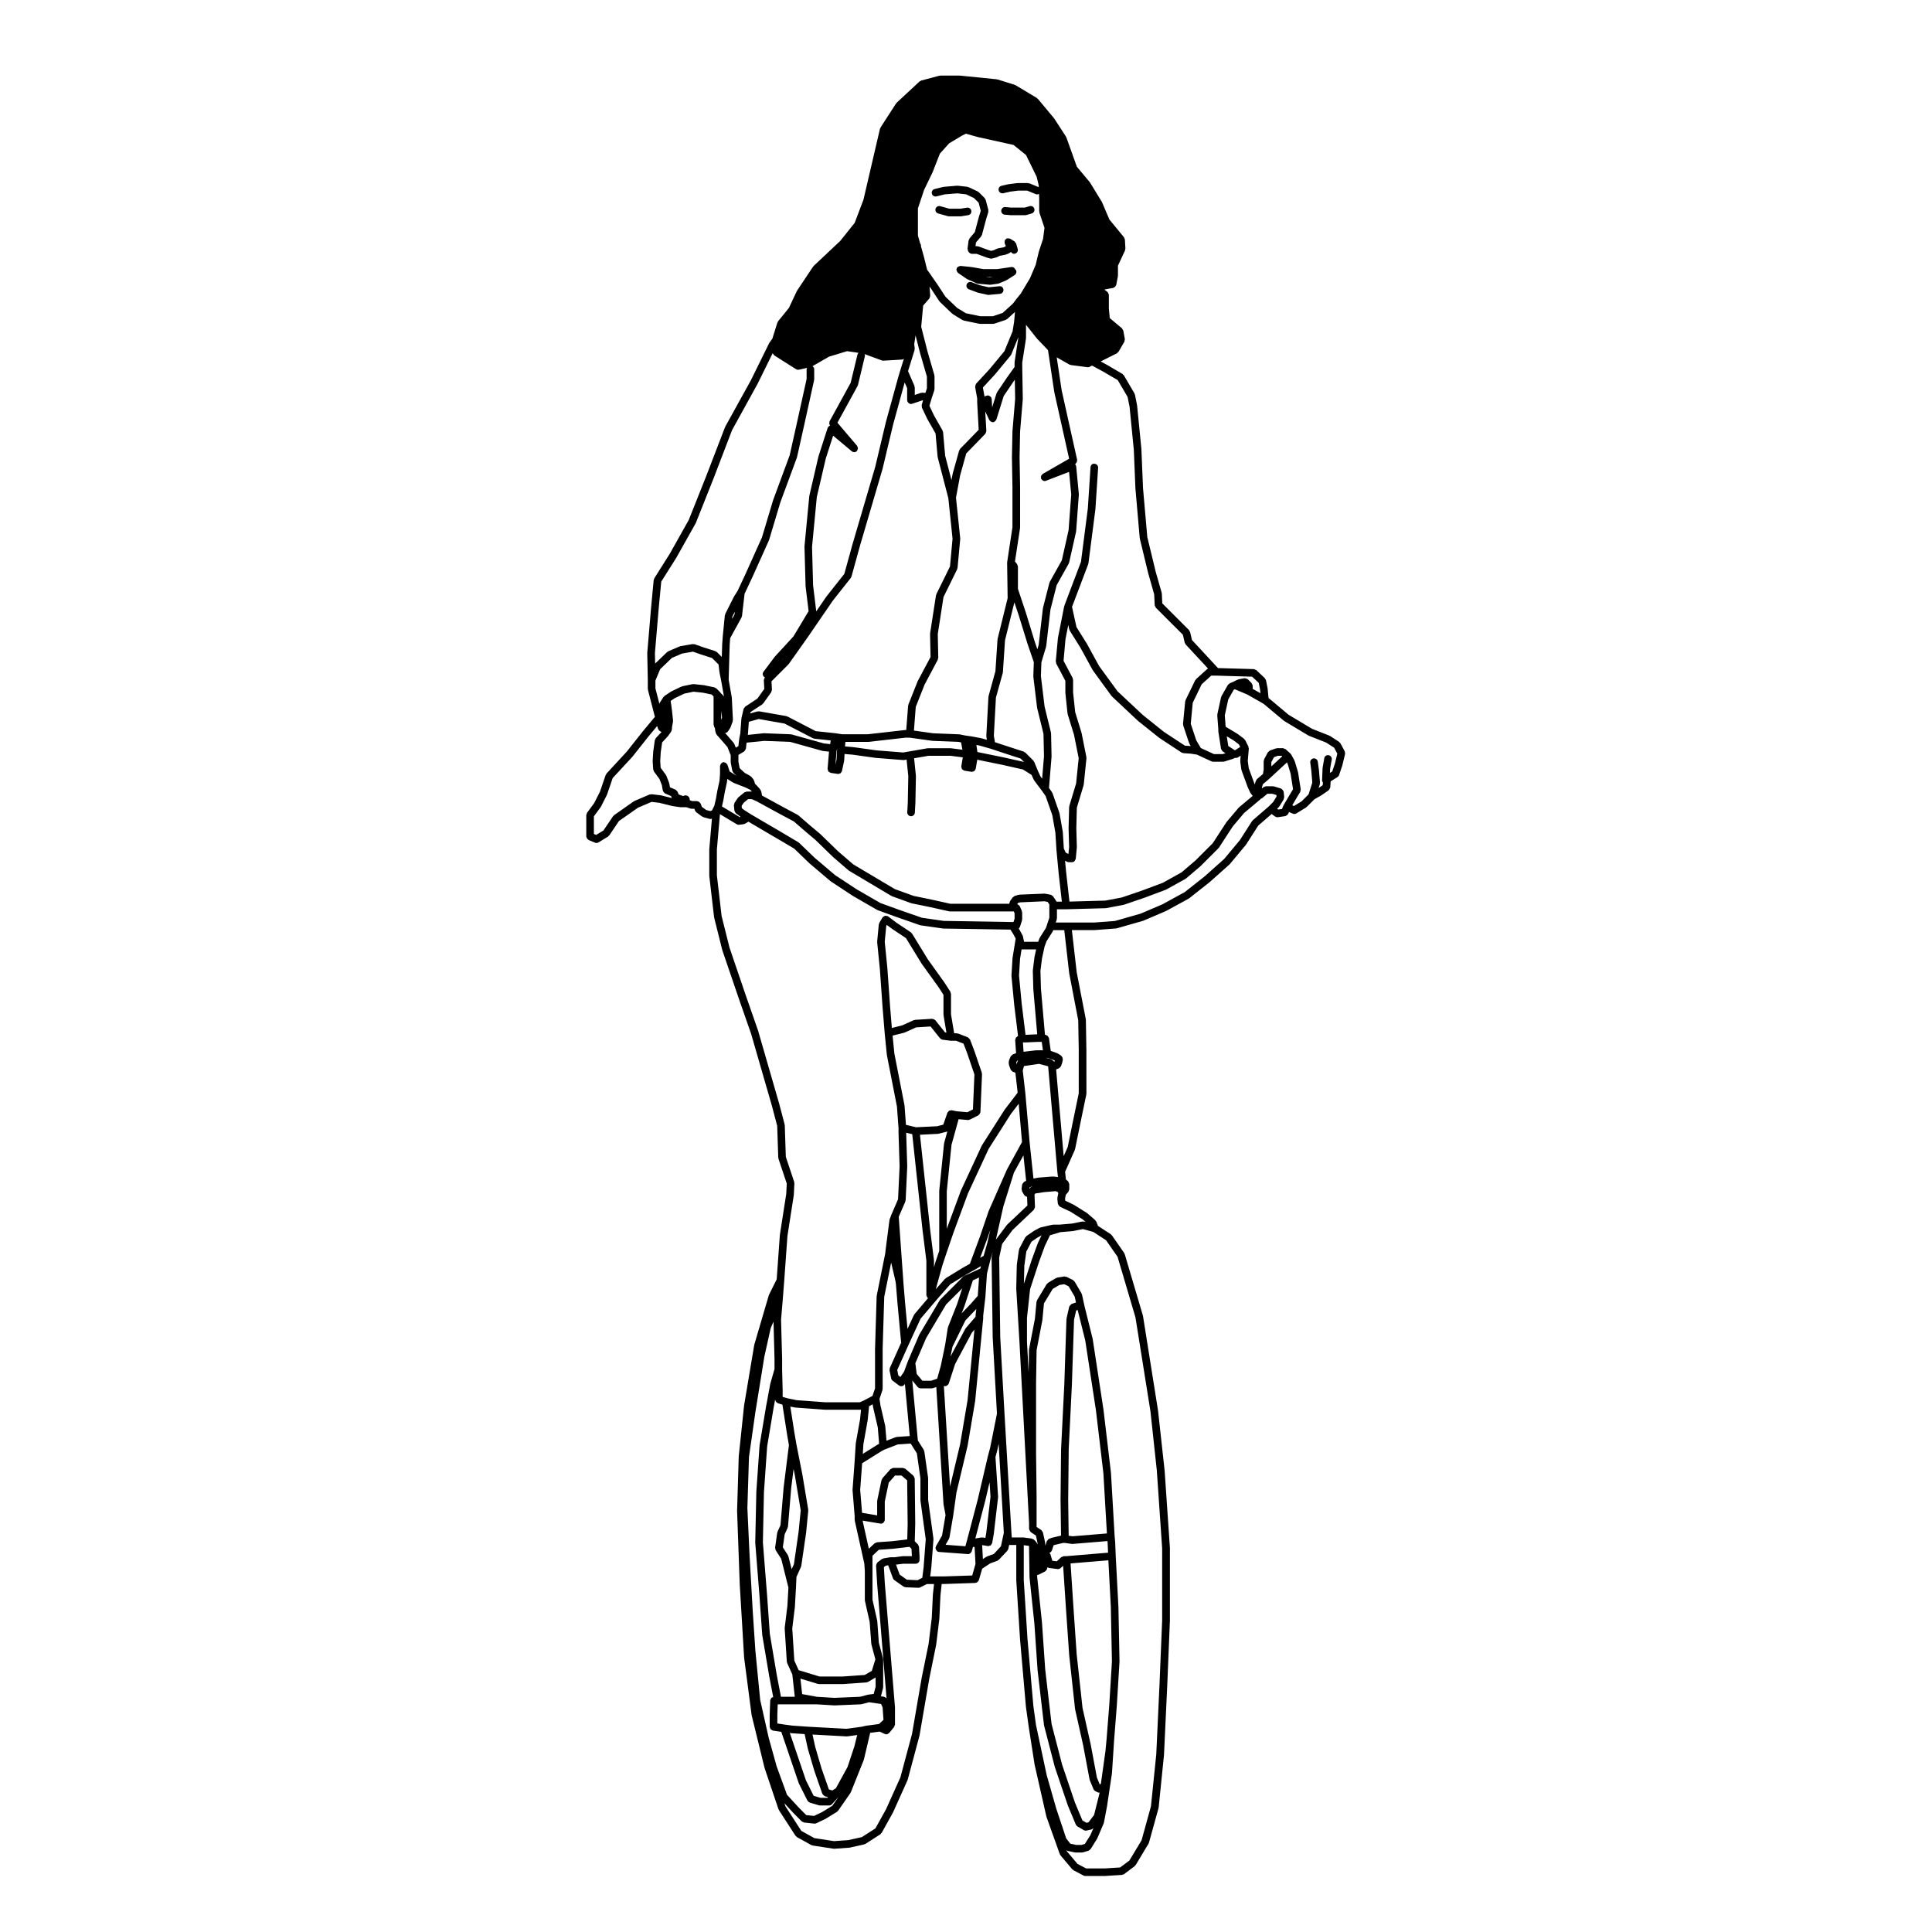<?xml version="1.0" encoding="UTF-8"?>
<!-- Uploaded to: ICON Repo, www.svgrepo.com, Generator: ICON Repo Mixer Tools -->
<svg fill="#000000" width="800px" height="800px" version="1.1" viewBox="144 144 512 512" xmlns="http://www.w3.org/2000/svg">
 <g>
  <path d="m500.36 343.1-1.133-2.125c-0.047-0.082-0.137-0.098-0.195-0.156s-0.07-0.16-0.145-0.211l-2.402-1.562c-0.035-0.02-0.07-0.004-0.105-0.02-0.031-0.016-0.039-0.059-0.074-0.074l-4.602-1.812-6.246-3.742-5.164-4.332c-0.02-0.016-0.039-0.004-0.059-0.02-0.02-0.012-0.016-0.035-0.031-0.047l-0.031-0.02-0.238-2.492c0-0.02-0.02-0.031-0.023-0.051-0.004-0.02 0.016-0.035 0.012-0.055l-0.43-2.125c-0.023-0.109-0.121-0.172-0.176-0.273-0.051-0.086-0.051-0.191-0.121-0.266l-2.266-2.125c-0.09-0.086-0.211-0.074-0.312-0.121-0.117-0.051-0.207-0.145-0.344-0.152l-9.5-0.273-6.891-7.438-0.504-2.144c-0.023-0.105-0.117-0.145-0.168-0.23-0.051-0.086-0.039-0.18-0.105-0.25l-2.973-2.973c-0.004 0-0.004-0.004-0.004-0.004l-4.117-4.117-0.117-2.594c-0.004-0.051-0.047-0.074-0.051-0.117-0.012-0.039 0.02-0.07 0.012-0.105l-1.574-5.512-2.238-9.25-1.133-12.949-0.43-10.312c0-0.012-0.012-0.016-0.012-0.031 0-0.012 0.012-0.02 0.012-0.031l-1.133-11.473c0-0.02-0.02-0.023-0.023-0.047-0.004-0.02 0.016-0.035 0.012-0.055l-0.562-2.832c-0.012-0.066-0.074-0.09-0.102-0.145-0.02-0.055 0.012-0.109-0.02-0.168l-2.832-4.82c-0.051-0.082-0.141-0.098-0.207-0.152-0.059-0.066-0.074-0.16-0.156-0.207l-4.102-2.402c-0.012-0.004-0.016 0-0.02-0.004-0.004 0-0.004-0.012-0.012-0.012l-1.633-0.891 0.012-0.004c0.012 0 0.012-0.012 0.012-0.012 0.012-0.004 0.016 0 0.02-0.004l4.254-2.125c0.133-0.066 0.176-0.195 0.266-0.301 0.047-0.051 0.125-0.035 0.156-0.098l1.566-2.695c0.059-0.109 0.023-0.238 0.047-0.352 0.02-0.117 0.098-0.215 0.074-0.336l-0.422-2.262c-0.023-0.117-0.125-0.188-0.188-0.289-0.059-0.102-0.07-0.223-0.156-0.301l-3.231-2.707-0.242-2.516v-3.641c0-0.023-0.023-0.039-0.023-0.07-0.012-0.125-0.09-0.227-0.145-0.344-0.055-0.117-0.09-0.242-0.188-0.324-0.02-0.02-0.02-0.051-0.039-0.066l-0.777-0.594 0.137-0.039 2.195-0.406c0.07-0.016 0.105-0.082 0.168-0.105 0.145-0.059 0.266-0.125 0.371-0.246 0.07-0.074 0.105-0.145 0.145-0.246 0.031-0.074 0.105-0.121 0.117-0.207l0.434-2.273c0.004-0.035-0.023-0.059-0.02-0.102 0-0.031 0.035-0.055 0.035-0.09v-2.621l1.883-4.047c0.035-0.082-0.012-0.16 0.012-0.246 0.016-0.086 0.09-0.145 0.082-0.238l-0.137-2.402c-0.004-0.125-0.102-0.207-0.145-0.312-0.035-0.09-0.016-0.188-0.082-0.266l-3.875-4.711-1.934-4.539c-0.012-0.023-0.039-0.031-0.051-0.055-0.016-0.023 0-0.055-0.016-0.082l-3.117-5.109c-0.016-0.023-0.047-0.023-0.066-0.047-0.016-0.023-0.004-0.055-0.02-0.074l-3.43-4.109-2.777-7.766c-0.016-0.047-0.066-0.055-0.086-0.09-0.02-0.039 0-0.086-0.02-0.117l-3.113-4.797c-0.016-0.02-0.039-0.016-0.055-0.035-0.012-0.02 0-0.047-0.02-0.066l-4.254-5.098c-0.039-0.051-0.105-0.039-0.145-0.082-0.051-0.047-0.051-0.105-0.105-0.141l-5.668-3.406c-0.039-0.023-0.086 0-0.125-0.02-0.035-0.016-0.051-0.059-0.09-0.074l-4.527-1.414c-0.035-0.016-0.066 0.016-0.105 0.004-0.039-0.004-0.059-0.047-0.102-0.051l-9.777-0.984c-0.016 0-0.031 0.016-0.051 0.016-0.02 0-0.031-0.02-0.051-0.02h-5.106c-0.051 0-0.082 0.047-0.121 0.055-0.051 0.004-0.09-0.035-0.133-0.02l-4.82 1.273c-0.09 0.023-0.121 0.105-0.195 0.145-0.078 0.051-0.168 0.035-0.234 0.098l-6.09 5.668c-0.031 0.035-0.02 0.086-0.051 0.117s-0.086 0.035-0.105 0.074l-4.117 6.375c-0.035 0.055-0.012 0.117-0.031 0.176-0.031 0.055-0.09 0.082-0.105 0.141l-4.367 18.777-2.332 6.156-3.828 4.785-7.027 6.613c-0.031 0.031-0.023 0.074-0.051 0.105-0.031 0.035-0.082 0.035-0.102 0.07l-4.254 6.379c-0.02 0.023-0.004 0.055-0.02 0.082-0.012 0.023-0.047 0.031-0.059 0.055l-2.07 4.422-2.898 3.582c-0.047 0.055-0.023 0.121-0.055 0.18-0.035 0.059-0.105 0.086-0.121 0.152l-1.281 4.109c0 0.016 0.012 0.031 0.012 0.051l-0.867 1.223c-0.016 0.023 0 0.059-0.02 0.086-0.012 0.023-0.047 0.031-0.059 0.055l-4.793 9.734v0.004l-6.812 12.328c-0.012 0.023 0.004 0.051-0.004 0.074-0.012 0.02-0.039 0.023-0.051 0.051l-4.953 12.883v0.004l-4.66 11.707-5.047 8.984-4.09 6.484c-0.039 0.066-0.012 0.137-0.035 0.203-0.031 0.09-0.105 0.145-0.117 0.242l-0.711 7.516v0.004 0.004l-0.992 11.758c0 0.02 0.02 0.031 0.016 0.051 0 0.02-0.02 0.035-0.02 0.055l0.145 7.082v2.394c0 0.051 0.047 0.074 0.051 0.121s-0.031 0.086-0.016 0.125l1.848 7.152-3.219 3.856v0.016c-0.004 0.004-0.012 0-0.012 0.004l-4.223 5.34-5.359 5.793c-0.059 0.059-0.039 0.141-0.082 0.207-0.039 0.059-0.105 0.086-0.137 0.152l-1.527 4.457-1.508 2.992-1.926 2.625c-0.066 0.09-0.047 0.195-0.074 0.301-0.039 0.105-0.121 0.176-0.121 0.297v5.668c0 0.074 0.066 0.117 0.074 0.188 0.031 0.125 0.07 0.227 0.141 0.332 0.074 0.117 0.152 0.191 0.266 0.266 0.055 0.039 0.074 0.109 0.137 0.141l1.699 0.711c0.125 0.055 0.258 0.082 0.387 0.082 0.18 0 0.359-0.051 0.523-0.145l2.551-1.559c0.086-0.051 0.102-0.145 0.156-0.211 0.047-0.047 0.117-0.031 0.156-0.086l2.578-3.824 5.019-3.516 3.617-1.551 2.051 0.242 3.367 0.836c0.031 0.004 0.059 0.004 0.086 0.012 0.004 0 0.012 0.012 0.016 0.012l1.98 0.293c0.051 0.004 0.102 0.012 0.145 0.012h1.543l1.129 0.367c0.105 0.035 0.211 0.051 0.312 0.051h0.719l0.176 0.484c0.059 0.168 0.18 0.293 0.312 0.398 0.023 0.02 0.016 0.051 0.047 0.07l1.559 1.133c0.066 0.051 0.141 0.039 0.215 0.07 0.047 0.02 0.059 0.074 0.105 0.09l1.566 0.422c0.09 0.023 0.176 0.035 0.266 0.035 0.117 0 0.238-0.02 0.352-0.066l0.051-0.02-0.699 8.062c0 0.016 0.016 0.031 0.016 0.047-0.004 0.016-0.02 0.023-0.02 0.047v6.941c0 0.023 0.023 0.035 0.023 0.059 0 0.02-0.02 0.035-0.02 0.059l1.27 10.906c0.004 0.023 0.031 0.039 0.039 0.066 0 0.023-0.02 0.047-0.012 0.066l2.125 8.504c0 0.016 0.02 0.02 0.02 0.039 0.012 0.012-0.004 0.023 0 0.039l4.254 12.473v0.004l3.391 9.73 5.527 19.129v0.004l1.379 5.246 0.281 8.387c0 0.055 0.051 0.09 0.059 0.137 0.012 0.055-0.031 0.102-0.012 0.145l2.211 6.621-0.137 2.719-1.691 10.863c0 0.016 0.016 0.031 0.012 0.039 0 0.02-0.016 0.031-0.02 0.047l-0.836 11.707-2.031 4.07c-0.016 0.031 0.004 0.066-0.004 0.098-0.016 0.035-0.051 0.039-0.059 0.074l-3.828 13.039c-0.012 0.02 0.012 0.039 0.004 0.066-0.004 0.023-0.031 0.031-0.035 0.055l-2.684 16.012c0 0.012 0.012 0.02 0.012 0.035s-0.016 0.016-0.02 0.031l-1.414 13.461c0 0.016 0.016 0.023 0.016 0.039-0.004 0.016-0.016 0.02-0.016 0.035l-0.434 14.309c0 0.012 0.016 0.02 0.016 0.031 0 0.016-0.016 0.02-0.016 0.035l0.711 19.699c0 0.004 0.012 0.004 0.012 0.012 0 0.023-0.008-0.027-0.008-0.023l1.145 19.129c0 0.016 0.012 0.02 0.016 0.035 0 0.016-0.016 0.023-0.012 0.035l1.98 15.164c0.004 0.02 0.023 0.035 0.031 0.055 0.004 0.02-0.016 0.039-0.012 0.059l3.406 13.887c0.004 0.016 0.023 0.023 0.023 0.047 0.004 0.012-0.004 0.02 0 0.035l3.68 10.914c0.02 0.051 0.066 0.074 0.09 0.117 0.02 0.035 0 0.074 0.02 0.105l4.398 6.801c0.039 0.059 0.117 0.039 0.16 0.09 0.074 0.082 0.098 0.191 0.191 0.246l3.828 2.125c0.082 0.051 0.172 0.051 0.262 0.07 0.031 0.004 0.047 0.039 0.074 0.047l5.527 0.848c0.055 0.012 0.105 0.016 0.152 0.016 0.02 0 0.051 0 0.07-0.004l3.894-0.273 0.07-0.004s0.004-0.004 0.012-0.004c0.047-0.004 0.098-0.004 0.137-0.016l3.828-0.852c0.047-0.012 0.059-0.055 0.105-0.07 0.074-0.031 0.152-0.023 0.227-0.07l3.965-2.555c0.105-0.066 0.121-0.18 0.191-0.277 0.035-0.047 0.109-0.031 0.141-0.086l2.984-5.379c0.004-0.012-0.004-0.023 0.004-0.035 0.012-0.016 0.031-0.02 0.035-0.039l3.824-8.504c0.012-0.023-0.012-0.051 0-0.074 0.016-0.035 0.047-0.047 0.055-0.082l3.113-11.621c0.004-0.016-0.012-0.031-0.004-0.047 0.004-0.02 0.023-0.023 0.023-0.047l2.555-14.879v-0.004l1.832-9.039c0.004-0.016-0.012-0.023-0.004-0.035 0.004-0.02 0.02-0.031 0.023-0.047l0.848-6.938c0-0.016-0.016-0.023-0.016-0.039 0.004-0.016 0.016-0.02 0.016-0.035l0.289-6.066 0.324-3.043h0.656 0.035l8.223-0.277c0.035 0 0.055-0.035 0.098-0.039 0.203-0.031 0.383-0.105 0.527-0.246 0.066-0.059 0.09-0.121 0.137-0.195 0.059-0.086 0.137-0.141 0.168-0.246l0.887-3.043 2.156-1.43 1.855-0.664c0.086-0.031 0.117-0.117 0.191-0.172 0.059-0.047 0.145-0.031 0.203-0.09l2.273-2.414c0.047-0.051 0.035-0.121 0.07-0.176 0.066-0.102 0.156-0.176 0.18-0.301l0.227-1.039h1.883v9.332c0 0.012 0.016 0.02 0.016 0.031 0 0.016-0.012 0.02-0.012 0.035l0.992 15.586c0 0.004 0 0.004 0.004 0.016 0 0-0.004 0.004-0.004 0.012l1.562 17.859c0 0.012 0.012 0.016 0.016 0.023 0 0.012-0.012 0.016-0.012 0.023l0.711 5.106c0 0.004 0.004 0.004 0.004 0.004 0 0.004-0.004 0.012-0.004 0.012l1.566 10.062c0 0.016 0.016 0.023 0.02 0.035 0 0.016-0.012 0.023-0.012 0.035l3.117 13.738c0.012 0.023 0.031 0.035 0.039 0.055 0.004 0.023-0.012 0.047-0.004 0.066l3.543 9.922c0.023 0.074 0.098 0.109 0.137 0.18 0.023 0.039 0.012 0.09 0.047 0.125l3.109 3.688c0.047 0.051 0.117 0.035 0.168 0.074 0.055 0.051 0.07 0.133 0.137 0.168l2.684 1.414c0.152 0.082 0.312 0.117 0.473 0.117h5.106c0.02 0 0.047 0 0.066-0.004l4.469-0.281 0.066-0.004c0.047 0 0.066-0.047 0.105-0.051 0.152-0.031 0.309-0.051 0.438-0.145l2.832-2.125c0.074-0.055 0.074-0.145 0.125-0.215 0.035-0.039 0.105-0.023 0.133-0.074l3.406-5.668c0.02-0.035 0-0.074 0.016-0.109 0.023-0.051 0.074-0.082 0.098-0.133l2.551-9.211c0.004-0.031-0.02-0.055-0.012-0.09 0-0.031 0.035-0.047 0.039-0.082l1.414-13.887c0-0.012-0.012-0.016-0.012-0.023 0-0.012 0.012-0.02 0.012-0.031l0.855-18.277c0-0.004-0.004-0.004-0.004-0.004l0.004-0.004 0.711-17.297c0-0.004-0.012-0.012-0.012-0.02 0-0.004 0.012-0.012 0.012-0.02v-19.129c0-0.016-0.016-0.02-0.016-0.035s0.016-0.02 0.016-0.035l-1.414-20.68c0-0.012-0.012-0.016-0.012-0.02v-0.02l-1.727-15.73c0-0.012-0.012-0.012-0.016-0.02 0-0.012 0.012-0.02 0.004-0.031l-3.965-24.938c-0.012-0.023-0.035-0.035-0.039-0.059-0.004-0.023 0.016-0.047 0.012-0.07l-4.82-16.293c-0.016-0.059-0.082-0.082-0.105-0.133-0.023-0.051 0-0.105-0.035-0.156l-3.254-4.68c-0.039-0.055-0.109-0.059-0.16-0.105-0.051-0.051-0.055-0.125-0.109-0.168l-3.258-2.125h-0.012l-0.152-0.102-0.441-1.125c-0.031-0.086-0.117-0.105-0.168-0.176-0.051-0.07-0.039-0.156-0.105-0.215l-2.125-1.844c-0.02-0.02-0.055-0.012-0.082-0.023-0.02-0.02-0.02-0.055-0.051-0.07l-3.406-2.125c-0.02-0.012-0.039 0-0.059-0.012-0.02-0.012-0.02-0.035-0.039-0.047l-2.188-1.039-0.066-0.551 0.203-1.012 0.68-0.789c0.082-0.098 0.07-0.223 0.105-0.332 0.039-0.105 0.133-0.191 0.133-0.316v-1.414c0-0.02-0.016-0.031-0.02-0.047-0.004-0.125-0.09-0.223-0.137-0.336-0.059-0.121-0.086-0.258-0.18-0.348-0.012-0.012-0.012-0.031-0.02-0.039l-0.535-0.449-0.211-2.019 2.59-5.84c0.012-0.035-0.012-0.07 0-0.105 0.012-0.039 0.055-0.066 0.059-0.105l1.414-6.941 1.559-7.516c0.012-0.035-0.02-0.066-0.02-0.105 0.012-0.035 0.047-0.059 0.047-0.102l-0.012-11.617c0-0.004-0.004-0.004-0.004-0.012 0-0.004 0.004-0.004 0.004-0.012l-0.137-7.934c0-0.035-0.035-0.055-0.035-0.086-0.004-0.035 0.02-0.059 0.016-0.09l-2.41-12.43-1.281-11.168h5.953c0.023 0 0.051 0 0.082-0.004l5.668-0.43c0.004 0 0.012-0.012 0.016-0.012 0.066-0.004 0.121-0.012 0.18-0.023l6.949-1.988c0.012-0.004 0.02-0.02 0.031-0.023 0.031-0.012 0.059-0.012 0.09-0.02l5.945-2.543c0.012-0.004 0.016-0.02 0.023-0.023 0.023-0.012 0.047-0.004 0.066-0.016l5.953-3.258c0.031-0.016 0.031-0.051 0.051-0.066 0.031-0.016 0.07-0.012 0.098-0.031l5.379-4.254c0.012-0.004 0.004-0.02 0.016-0.023 0.012-0.012 0.02-0.004 0.031-0.016l5.246-4.676c0.023-0.02 0.02-0.055 0.039-0.082 0.02-0.016 0.051-0.012 0.07-0.031l4.254-5.109c0.016-0.023 0.004-0.055 0.02-0.074 0.016-0.02 0.039-0.012 0.051-0.031l3.18-4.969 3.543-3.062 0.918 0.664c0.176 0.121 0.371 0.18 0.57 0.188 0.012 0 0.012 0.004 0.02 0.004 0.051 0 0.102-0.004 0.141-0.012l1.98-0.289c0.051-0.004 0.07-0.055 0.109-0.07 0.172-0.051 0.312-0.133 0.441-0.262 0.051-0.055 0.098-0.102 0.133-0.168 0.031-0.047 0.086-0.07 0.105-0.121l0.188-0.469 1.031 0.441c0.133 0.059 0.266 0.086 0.398 0.086 0.18 0 0.359-0.051 0.523-0.145l2.551-1.559c0.039-0.023 0.039-0.074 0.074-0.102 0.035-0.031 0.086-0.016 0.117-0.051l2.031-2.031 1.859-1.062c0.012-0.004 0.012-0.02 0.02-0.031 0.016-0.012 0.039-0.004 0.051-0.016l1.848-1.273c0.02-0.016 0.02-0.051 0.039-0.066 0.109-0.098 0.156-0.223 0.227-0.348 0.051-0.105 0.121-0.18 0.137-0.297 0-0.02 0.023-0.031 0.031-0.055l0.105-1.613 1.82-1.145c0.012-0.004 0.012-0.016 0.02-0.023 0.18-0.117 0.328-0.293 0.402-0.516l0.855-2.555c0.004-0.016-0.012-0.031 0-0.047 0-0.02 0.02-0.023 0.023-0.047l0.711-2.973c0.031-0.121-0.039-0.227-0.055-0.344-0.027-0.074 0.012-0.199-0.055-0.316zm-3.852 4.551 0.418-2.344c0.102-0.551-0.273-1.074-0.816-1.168-0.594-0.109-1.074 0.273-1.168 0.816l-0.422 2.414c-0.012 0.023 0.016 0.047 0.012 0.074 0 0.023-0.023 0.035-0.031 0.059l-0.137 3.254c-0.012 0.238 0.098 0.438 0.223 0.613l-0.051 0.719-1.09 0.75 0.328-1.027c0.023-0.07-0.023-0.125-0.016-0.195 0.012-0.07 0.066-0.117 0.059-0.191l-0.289-3.406c0-0.012-0.012-0.016-0.012-0.023 0-0.012 0.004-0.016 0.004-0.023l-0.289-2.125c-0.074-0.551-0.621-0.934-1.133-0.867-0.555 0.074-0.941 0.578-0.867 1.133l0.281 2.109 0.266 3.176-0.992 3.113-1.867 1.867-2.004 1.219-0.453-0.191 0.836-1.414v-0.004l1.27-2.117c0.066-0.105 0.031-0.215 0.051-0.328 0.031-0.117 0.105-0.223 0.09-0.344l-0.711-4.539c-0.012-0.023-0.035-0.039-0.039-0.066-0.012-0.023 0.012-0.047 0.004-0.07l-0.852-2.832c-0.012-0.035-0.051-0.051-0.07-0.086-0.012-0.035 0.012-0.074-0.012-0.105l-0.848-1.559c-0.02-0.039-0.074-0.047-0.102-0.082-0.031-0.039-0.016-0.09-0.051-0.121-0.012-0.016-0.035-0.012-0.051-0.023-0.012-0.012-0.012-0.031-0.02-0.047l-1.234-1.094h-0.004l-0.039-0.039c-0.09-0.074-0.195-0.059-0.297-0.102-0.121-0.059-0.227-0.156-0.371-0.156h-1.559c-0.066 0-0.105 0.055-0.16 0.07-0.066 0.012-0.117-0.031-0.176-0.012l-1.566 0.559c-0.141 0.051-0.207 0.18-0.312 0.281-0.082 0.07-0.188 0.098-0.238 0.191l-0.992 1.848c-0.039 0.082 0 0.16-0.02 0.246-0.023 0.086-0.102 0.141-0.102 0.23v2.324l-0.195 1.113-1.57 1.324c-0.082 0.066-0.082 0.172-0.133 0.25-0.055 0.086-0.152 0.125-0.18 0.227l-0.289 0.945-0.09-0.191-1.5-4.106-0.258-1.91 0.277-3.289c0.012-0.102-0.066-0.168-0.086-0.262-0.016-0.098 0.023-0.188-0.02-0.277l-0.855-1.699c-0.035-0.074-0.121-0.098-0.176-0.152-0.051-0.066-0.055-0.152-0.117-0.203l-1.699-1.273c-0.016-0.012-0.039-0.004-0.051-0.016-0.02-0.012-0.02-0.035-0.039-0.047l-3.094-1.859-0.23-3.012 0.926-4.242 1.457-2.559 0.281-0.117 3.258 1.379 1.199 0.672 2.984 1.699 0.309 0.207 5.215 4.367c0.02 0.02 0.055 0.012 0.082 0.031 0.02 0.016 0.02 0.051 0.051 0.066l6.379 3.824c0.031 0.02 0.07 0.016 0.102 0.031 0.02 0.012 0.031 0.035 0.051 0.047l4.586 1.809 2.102 1.359 0.836 1.566-0.605 2.543-0.73 2.176-0.621 0.383zm-13.781 10.883-0.273-0.195 0.441-0.441c0.035-0.039 0.023-0.098 0.055-0.137 0.023-0.031 0.07-0.016 0.09-0.051l1.133-1.84c0.059-0.102 0.031-0.207 0.051-0.312 0.031-0.105 0.105-0.195 0.102-0.312l-0.137-1.414c-0.012-0.082-0.074-0.105-0.098-0.176-0.039-0.125-0.09-0.223-0.172-0.324-0.07-0.074-0.137-0.137-0.23-0.188-0.082-0.055-0.117-0.145-0.211-0.176l-1.844-0.562c-0.055-0.016-0.105 0.023-0.152 0.016-0.055-0.012-0.09-0.059-0.141-0.059h-1.844c-0.125 0-0.211 0.09-0.316 0.133-0.109 0.039-0.23 0.023-0.324 0.105l-0.398 0.332-0.047-0.227 0.273-0.887 1.602-1.359 0.012-0.012c0.004-0.004 0.004-0.016 0.012-0.02 0.012-0.004 0.02-0.004 0.023-0.012l4.719-4.363 0.176 0.328 0.797 2.648 0.645 4.125-1.09 1.809v0.004l-1.414 2.41c-0.016 0.02 0 0.051-0.012 0.07-0.016 0.023-0.039 0.023-0.051 0.051v0.012c-0.004 0-0.012 0-0.012 0.004l-0.352 0.883zm-6.731 2.84c-0.039 0.035-0.035 0.098-0.07 0.137-0.035 0.039-0.09 0.039-0.117 0.086l-3.219 5.031-4.168 5.004-5.168 4.609-5.289 4.176-5.871 3.219-5.793 2.481-6.812 1.949-5.492 0.414h-10.215l0.266-0.797c0.02-0.059-0.02-0.105-0.012-0.168 0.012-0.055 0.066-0.098 0.066-0.152v-2.394h2.398 0.031l10.48-0.289s0-0.004 0.004-0.004c0.055 0 0.105 0 0.152-0.016l4.535-0.855c0.012 0 0.016-0.016 0.023-0.016 0.035-0.012 0.074-0.012 0.109-0.02l5.379-1.832s0.004-0.004 0.012-0.004c0.004-0.004 0.012 0 0.02-0.004l5.668-2.125c0.02-0.004 0.023-0.031 0.039-0.039 0.035-0.016 0.07-0.004 0.102-0.023l5.109-2.832c0.031-0.016 0.031-0.055 0.059-0.074 0.031-0.023 0.074-0.016 0.105-0.039l3.824-3.258c0.012-0.012 0.012-0.031 0.02-0.039 0.012-0.012 0.031-0.004 0.039-0.016l4.676-4.676c0.035-0.035 0.023-0.082 0.051-0.109 0.023-0.031 0.07-0.02 0.09-0.051l3.664-5.633 3.008-3.559 4.301-3.613 0.02-0.016c0.031-0.023 0.023-0.074 0.051-0.105 0.012-0.012 0.02-0.02 0.031-0.031 0.031-0.012 0.047-0.035 0.07-0.051 0.098-0.039 0.195-0.031 0.277-0.102l1.414-1.18h1.328l1.059 0.324 0.047 0.414-0.891 1.441-1.184 1.184zm-46.254 53.008 0.137 7.859v11.496l-1.531 7.41-1.395 6.832-1.066 2.414-2.004-22.984 0.727-0.289c0.031-0.012 0.039-0.051 0.07-0.07 0.16-0.082 0.289-0.207 0.383-0.367 0.031-0.055 0.082-0.082 0.102-0.133 0.012-0.02 0.023-0.023 0.031-0.047l0.289-0.855c0.012-0.02-0.012-0.039 0-0.066 0.004-0.023 0.031-0.035 0.035-0.059l0.141-0.711c0.016-0.074-0.039-0.133-0.039-0.203 0-0.133-0.02-0.238-0.07-0.359-0.055-0.121-0.117-0.211-0.211-0.312-0.051-0.051-0.055-0.125-0.109-0.168l-0.855-0.559c-0.035-0.023-0.082-0.004-0.117-0.023-0.035-0.02-0.051-0.07-0.098-0.086l-1.703-0.609-0.473-3.394c-0.016-0.09-0.098-0.133-0.125-0.211-0.055-0.133-0.105-0.238-0.203-0.336-0.098-0.09-0.188-0.125-0.309-0.18-0.086-0.035-0.125-0.109-0.223-0.125l-0.203-0.031-1.062-12.227-0.133-4.699 0.406-3.258 0.684-3.16 0.508-1.402 1.637-2.594c0.02-0.031 0.004-0.07 0.016-0.102 0.023-0.047 0.07-0.07 0.09-0.117l0.055-0.16h2.918l1.309 11.43c0.004 0.016 0.02 0.023 0.02 0.039 0.004 0.016-0.012 0.023-0.004 0.039zm-2.176 50.656 3.293 2.062 0.848 0.73-0.406-0.105c-0.074-0.02-0.141 0.031-0.223 0.031-0.086 0-0.152-0.066-0.242-0.047l-2.793 0.551-3.273 0.281h-1.672c-0.039 0-0.07 0.039-0.105 0.047-0.035 0.004-0.074-0.023-0.117-0.02l-3.117 0.711c-0.051 0.012-0.07 0.066-0.109 0.086-0.051 0.016-0.102-0.012-0.141 0.016l-1.559 0.852c-0.02 0.012-0.02 0.035-0.039 0.051-0.02 0.012-0.039 0-0.051 0.012l-1.84 1.273c-0.082 0.051-0.082 0.141-0.137 0.207-0.055 0.066-0.141 0.074-0.188 0.152l-1.566 2.977c-0.031 0.055 0.004 0.117-0.016 0.176-0.016 0.055-0.082 0.086-0.09 0.145l-0.559 3.965c-0.004 0.023 0.016 0.039 0.016 0.066 0 0.02-0.02 0.035-0.02 0.055l-0.145 6.09c0 0.016 0.012 0.023 0.012 0.039s-0.012 0.023-0.012 0.047l0.855 14.168 2.543 47.988v1.547c0 0.039 0.035 0.059 0.039 0.102 0.016 0.125 0.086 0.223 0.141 0.332 0.066 0.121 0.105 0.238 0.211 0.316 0.023 0.023 0.023 0.066 0.055 0.086l1.367 0.91 0.457 2.086 0.02 0.211-0.457-0.656c-0.02-0.023-0.059-0.023-0.082-0.051-0.02-0.023-0.012-0.055-0.031-0.082l-0.012-0.012-0.414-0.418c-0.086-0.086-0.203-0.082-0.309-0.125-0.102-0.051-0.168-0.145-0.281-0.16l-2.125-0.281c-0.023-0.004-0.047 0.02-0.066 0.02-0.031-0.004-0.047-0.031-0.07-0.031h-3.031l-0.082-1.184-1.84-31.594-1.129-20.219-0.281-21.141 0.77-3.637 2.797-3.723 5.606-5.324c0.012-0.012 0.004-0.023 0.016-0.035 0.09-0.09 0.102-0.215 0.145-0.328 0.055-0.125 0.137-0.242 0.137-0.371 0-0.016 0.012-0.02 0.012-0.035l-0.125-3.293 0.223-0.273 2.258-0.348 3.129-0.273 0.605 0.277 0.09 0.312-0.238 1.176c-0.016 0.059 0.035 0.105 0.035 0.156-0.004 0.055-0.055 0.102-0.051 0.152l0.145 1.27c0 0.047 0.047 0.07 0.055 0.109 0.023 0.105 0.086 0.18 0.141 0.277 0.082 0.125 0.156 0.23 0.281 0.312 0.039 0.023 0.047 0.082 0.09 0.102zm-12.223 19.176 0.117-4.785 0.527-3.758 1.367-2.606 1.566-1.082 1.094-0.598-0.945 1.98c-0.012 0.02 0 0.035-0.004 0.055-0.004 0.016-0.031 0.02-0.035 0.039l-1.559 4.254c-0.004 0.004 0 0.012 0 0.016-0.004 0.012-0.012 0.012-0.012 0.016zm7.637 1.363 1.754-1.043 1.324-0.207 1.148 0.57 1.605 2.731 0.336 1.551-1.125 0.367c-0.051 0.016-0.066 0.074-0.105 0.098-0.105 0.055-0.176 0.137-0.262 0.227-0.098 0.105-0.18 0.188-0.227 0.312-0.016 0.047-0.066 0.059-0.074 0.105l-0.711 3.125c-0.004 0.035 0.02 0.059 0.02 0.098-0.004 0.035-0.039 0.059-0.039 0.098l-0.57 17.27-0.848 17.004c0 0.012 0.004 0.012 0.004 0.02 0 0.004-0.012 0.012-0.012 0.02l-0.141 13.598c0 0.004 0.004 0.012 0.004 0.012 0 0.012-0.004 0.012-0.004 0.016l0.133 9.402-2.188 0.516c-0.016 0.004-0.02 0.02-0.031 0.023-0.02 0.004-0.039-0.012-0.055-0.004l-0.852 0.281c-0.031 0.012-0.039 0.047-0.07 0.059-0.125 0.055-0.195 0.152-0.297 0.258-0.09 0.098-0.176 0.16-0.227 0.281-0.012 0.031-0.051 0.039-0.059 0.07l-0.344 1.133h-0.031l-0.07-0.785c0-0.023-0.031-0.039-0.031-0.066-0.004-0.023 0.016-0.047 0.012-0.066l-0.559-2.543c-0.023-0.109-0.125-0.172-0.188-0.273-0.082-0.117-0.105-0.266-0.238-0.348l-0.023-0.016h-0.004l-1.223-0.82v-7.969s-0.004-0.004-0.004-0.012c0 0 0.004 0 0.004-0.004l-0.141-11.617v-18.391l0.141-8.848 1.535-7.981c0.004-0.02-0.016-0.031-0.012-0.051 0.004-0.02 0.023-0.031 0.023-0.051l0.402-4.312zm8.617 13.625 2.832 18.504 1.98 16.688 0.934 15.984-9.105 0.754-1.031-0.141-0.125-9.477 0.141-13.582 0.84-16.965v-0.012-0.004l0.57-17.191 0.559-2.469 0.395-0.133zm-2.449 133.71-1.512-0.324-1.09-1.414-2.637-7.914-2.523-8.832-2.832-13.273-0.699-5.047-1.559-17.793-0.988-15.547v-9.273l1.391 0.18 0.133 8.289c0 0.02 0.02 0.031 0.02 0.047 0 0.02-0.016 0.031-0.016 0.047l1.281 12.141v0.004l0.848 12.332c0 0.012 0.012 0.016 0.012 0.023 0 0.012-0.012 0.016-0.012 0.023l1.703 14.59c0.004 0.031 0.031 0.039 0.039 0.07 0 0.02-0.016 0.039-0.012 0.066l2.832 10.918c0.004 0.016 0.02 0.02 0.02 0.035 0.012 0.016-0.004 0.023 0 0.039l3.406 10.062c0.004 0.016 0.02 0.02 0.023 0.035 0.004 0.012-0.004 0.02 0 0.031l2.125 5.098c0.086 0.203 0.23 0.352 0.406 0.465 0.004 0.004 0.004 0.016 0.012 0.02l1.703 0.992c0.156 0.098 0.332 0.137 0.508 0.137 0.074 0 0.141-0.012 0.223-0.023l1.273-0.289c0.176-0.039 0.293-0.176 0.414-0.297 0.035-0.031 0.098-0.02 0.121-0.059l-0.797 1.867-1.461 2.312-0.906 0.277-1.449-0.008zm-3.394-80.027h0.395l1.914 0.266c0.047 0.004 0.098 0.012 0.137 0.012h0.004c0.023 0 0.051 0 0.082-0.004l9.203-0.762 0.055 0.555 0.102 2.527-11.023 0.918h-0.684c-0.145 0-0.258 0.102-0.383 0.156-0.102 0.047-0.211 0.035-0.297 0.105l-0.035 0.031h-0.004l-1.176 1.074-1.16-0.145-0.523-1.773c-0.023-0.09-0.105-0.121-0.156-0.195-0.031-0.055-0.031-0.121-0.07-0.172 0.121-0.039 0.238-0.082 0.332-0.16 0.066-0.055 0.09-0.117 0.133-0.188 0.066-0.09 0.152-0.152 0.188-0.262l0.414-1.344 0.352-0.117zm5.086 73.527-1.98-4.746-3.394-10.031-2.789-10.766-1.691-14.504-0.848-12.316c0-0.012-0.004-0.012-0.012-0.02 0-0.004 0.012-0.012 0.012-0.016l-1.273-12.113-0.004-0.516h0.016c0.016 0 0.016-0.016 0.031-0.016 0.133-0.004 0.273-0.031 0.398-0.098l1.703-0.852c0.066-0.035 0.082-0.105 0.125-0.152 0.105-0.086 0.18-0.16 0.246-0.281 0.07-0.117 0.102-0.223 0.117-0.352 0.004-0.074 0.066-0.121 0.059-0.195l-0.012-0.09c0.09 0.059 0.195 0.07 0.301 0.102 0.051 0.012 0.082 0.07 0.133 0.074l2.273 0.293c0.047 0.004 0.086 0.012 0.125 0.012 0.258 0 0.492-0.102 0.672-0.262 0.004-0.004 0.012-0.004 0.012-0.004l0.68-0.613 0.746 11.273 0.855 12.324c0 0.012 0.012 0.016 0.012 0.02 0 0.012-0.012 0.016-0.012 0.02l1.559 14.309c0.004 0.02 0.031 0.035 0.031 0.055 0.004 0.02-0.016 0.039-0.012 0.059l2.121 9.477 1.699 9.059c0.012 0.039 0.051 0.059 0.059 0.102 0.012 0.035-0.012 0.07 0 0.102l0.992 2.414c0.098 0.223 0.266 0.371 0.465 0.484 0.016 0.012 0.016 0.031 0.031 0.039l0.57 0.277c0.137 0.07 0.293 0.105 0.438 0.105h0.125l-1.48 5.926-1.484 1.945-0.535 0.117zm6.887-68.918 0.656 12.391 0.289 14.43-0.707 11.566-0.711 9.035v0.004l-0.289 3.082-1.215 8.676-0.293 0.25-0.766-1.859-1.684-8.969c-0.004-0.004-0.012-0.012-0.012-0.016-0.004-0.012 0-0.016 0-0.02l-2.117-9.457-1.547-14.199-0.848-12.324-0.773-11.762zm-30.352-1.672-1.758 0.629c-0.047 0.016-0.055 0.066-0.098 0.086-0.039 0.02-0.09 0-0.125 0.023l-0.918 0.609-0.195-3.699 1.496 0.246c0.059 0.012 0.117 0.016 0.176 0.016 0.09 0 0.156-0.066 0.242-0.09 0.141-0.039 0.293-0.055 0.402-0.145 0.086-0.066 0.105-0.18 0.156-0.273 0.07-0.105 0.16-0.195 0.191-0.328v-0.012l0.422-2.398c0-0.012-0.012-0.016-0.012-0.023 0.004-0.016 0.016-0.02 0.02-0.031l0.559-4.816 0.57-4.82c0-0.035-0.031-0.059-0.031-0.098 0-0.035 0.035-0.059 0.031-0.098l-0.695-10.461 0.523-1.965c0-0.012-0.012-0.02-0.004-0.035 0.004-0.012 0.016-0.016 0.02-0.031l0.301-1.512 1.375 23.617-0.762 3.562zm-13.215 5.945h-3.644l0.281-2.262c0-0.012-0.004-0.016-0.004-0.023 0-0.004 0.012-0.012 0.012-0.02l0.57-7.508c0-0.039-0.031-0.07-0.035-0.105 0-0.047 0.035-0.074 0.031-0.109l-1.406-10.277v-5.742c0-0.031-0.023-0.047-0.031-0.074-0.004-0.023 0.02-0.047 0.016-0.07l-0.992-6.949c-0.012-0.074-0.082-0.105-0.105-0.176-0.023-0.074 0.004-0.152-0.039-0.223l-1.57-2.481-1.488-15.914 1.426 1.727c0.012 0.016 0.031 0.012 0.039 0.02 0.188 0.207 0.441 0.348 0.734 0.348h2.973c0.105 0 0.215-0.02 0.316-0.055l0.883-0.297 1.91 31.004c0 0.023 0.023 0.039 0.031 0.066 0 0.02-0.02 0.035-0.016 0.059l0.527 2.797-0.934 5.457-1.613 2.816c-0.039 0.074-0.004 0.152-0.031 0.23-0.02 0.074-0.098 0.117-0.102 0.195-0.004 0.066 0.051 0.105 0.055 0.16 0.016 0.137 0.055 0.238 0.109 0.352 0.066 0.117 0.121 0.207 0.227 0.297 0.051 0.039 0.055 0.105 0.105 0.137 0.117 0.066 0.242 0.082 0.363 0.102 0.031 0 0.039 0.031 0.066 0.031l7.652 0.57c0.023 0.004 0.051 0.004 0.074 0.004 0.242 0 0.457-0.102 0.637-0.25 0.059-0.051 0.082-0.117 0.125-0.18 0.074-0.102 0.172-0.176 0.207-0.301l0.344-1.203 0.414 0.074 0.238 4.438-0.105 0.418-0.77 2.672zm-9.832 0.871-1.906-1.352-0.969-2.637 1.891-0.246h3.336c0.555 0 1.008-0.453 1.008-1.008v-0.996c0-0.012-0.016-0.02-0.016-0.031s0.012-0.02 0.012-0.031l-0.137-2.402c-0.012-0.152-0.117-0.266-0.188-0.402-0.047-0.082-0.035-0.176-0.102-0.246l-0.113-0.113-0.727-0.73 0.121-4.523c0-0.004-0.004-0.012-0.004-0.02 0-0.004 0.012-0.012 0.012-0.02l-0.137-12.047c0-0.012-0.016-0.02-0.016-0.031-0.004-0.133-0.098-0.23-0.145-0.348-0.059-0.125-0.082-0.262-0.176-0.352-0.004-0.004-0.004-0.016-0.012-0.02l-2.125-1.832c-0.098-0.082-0.215-0.07-0.324-0.105-0.109-0.047-0.207-0.137-0.332-0.137h-2.555c-0.016 0-0.02 0.012-0.035 0.016-0.125 0.004-0.227 0.098-0.348 0.141-0.121 0.059-0.25 0.074-0.336 0.168-0.012 0.012-0.023 0.004-0.031 0.016l-2.125 2.41c-0.066 0.07-0.051 0.168-0.09 0.25-0.039 0.082-0.125 0.117-0.145 0.211l-1.133 5.387c-0.012 0.039 0.02 0.07 0.02 0.105-0.012 0.039-0.047 0.066-0.047 0.105v3.769l-4-0.676-0.5-6.082 0.523-7.055 5.203-3.254 0.754-0.383 3.488-1.344 3.41-0.23 0.074 0.098 1.57 2.481 0.945 6.641v5.75c0 0.023 0.023 0.039 0.023 0.07 0.004 0.023-0.02 0.047-0.016 0.07l1.402 10.254-0.559 7.379-0.352 2.828-1.27 0.641zm-19.75 59.91-2.734 1.684-2.117 1.004-2.055-0.215-1.875-1.875-3.234-3.512-2.75-7.551-2.109-7.598-2.246-9.98-1.266-12.949-0.711-10.609-0.855-15.148-0.562-12.164 0.422-13.496 1.691-11.855v-0.004l2.394-14.801 1.684-7.547 0.734-1.684 0.266 9.863v0.004 2.695l-1.098 3.828c-0.004 0.02 0.012 0.031 0.004 0.051-0.004 0.02-0.023 0.023-0.031 0.047l-1.133 6.098s0.004 0.004 0.004 0.012c0 0-0.004 0-0.004 0.004l-1.703 10.195c0 0.02 0.012 0.031 0.012 0.051 0 0.02-0.02 0.031-0.02 0.051l-0.848 12.184c0 0.012 0.012 0.02 0.012 0.031 0 0.004-0.012 0.012-0.012 0.02l-0.289 13.324c0 0.02 0.016 0.031 0.02 0.051 0 0.02-0.02 0.031-0.02 0.051l1.133 14.293v0.004l0.711 10.066c0 0.02 0.02 0.031 0.02 0.051 0.004 0.02-0.012 0.031-0.012 0.051l1.844 10.914c0 0.004 0.004 0.012 0.004 0.016v0.012l1.062 5.535c-0.18 0.047-0.363 0.086-0.492 0.207-0.074 0.07-0.074 0.176-0.121 0.266-0.074 0.133-0.18 0.25-0.18 0.414l-0.004 0.039-0.133 3.652c0 0.004 0.004 0.012 0.004 0.02 0 0.004-0.012 0.012-0.012 0.02v3.254c0 0.117 0.086 0.191 0.121 0.297 0.039 0.125 0.059 0.246 0.141 0.344s0.203 0.133 0.316 0.191c0.102 0.055 0.156 0.152 0.277 0.168l2.223 0.332 4.621 13.586c0.012 0.031 0.035 0.039 0.051 0.066 0.012 0.023-0.004 0.047 0.004 0.066l2.266 4.527c0.004 0.004 0.012 0.012 0.016 0.016 0.012 0.023 0.039 0.035 0.051 0.055 0.117 0.188 0.289 0.312 0.484 0.387 0.031 0.012 0.039 0.047 0.07 0.055l2.414 0.711c0.102 0.031 0.191 0.047 0.289 0.047h2.41c0.293 0 0.539-0.125 0.727-0.324 0.012-0.004 0.02-0.004 0.023-0.012l1.758-1.949zm-9.84-105.54c0.047 0.004 0.09 0.012 0.125 0.016h0.004l7.793 0.57c0.023 0.004 0.051 0.004 0.074 0.004h9.344c0.039 0 0.07-0.02 0.105-0.023l-0.262 2.586-1.129 6.312c0 0.02 0.02 0.035 0.016 0.055-0.004 0.02-0.023 0.035-0.023 0.059l-0.289 4.539s0.004 0 0.004 0.004l-0.562 7.637c0 0.031 0.023 0.051 0.023 0.082s-0.023 0.051-0.023 0.082l0.559 6.879v0.973c0 0.047 0.039 0.066 0.047 0.105 0.004 0.039-0.031 0.074-0.02 0.109l2.535 11.402 0.133 2.012v7.629c0 0.047 0.039 0.066 0.047 0.105 0.004 0.039-0.031 0.074-0.02 0.109l1.258 5.594 0.422 5.738c0 0.035 0.035 0.055 0.039 0.098 0.012 0.031-0.02 0.059-0.012 0.098l1.059 3.969-0.934 3.027-1.879 1.109-5.773 0.402h-6.227l-5.512-1.668-1.152-2.535-0.551-8.508 0.699-5.715c0-0.016-0.016-0.023-0.012-0.035 0-0.016 0.012-0.02 0.012-0.035l0.289-5.098v-0.004-0.004l0.125-2.785 1.199-2.656c0.02-0.047-0.012-0.09 0.012-0.133 0.012-0.055 0.066-0.086 0.07-0.137l1.281-8.793c0-0.004-0.012-0.016-0.012-0.02 0.004-0.012 0.016-0.016 0.016-0.023l0.562-5.805c0.004-0.051-0.039-0.086-0.039-0.133s0.039-0.086 0.031-0.133l-1.559-9.344c0-0.004-0.012-0.012-0.012-0.016 0-0.004 0.004-0.012 0.004-0.016l-1.562-7.91-0.559-3.254-1.055-6.769zm25.664-126.86c0.012 0.012 0.023 0.004 0.035 0.012 0.012 0.004 0.004 0.016 0.012 0.02l3.641 2.422 4.141 6.762c0.004 0.012 0.02 0.004 0.031 0.016 0.012 0.02 0 0.035 0.012 0.051l4.383 6.082 1.375 2.125v5.231c0 0.035 0.035 0.055 0.035 0.086s-0.023 0.055-0.02 0.086l0.766 4.606-0.371-0.051-2.578-3.231c-0.02-0.02-0.051-0.016-0.066-0.035-0.109-0.137-0.25-0.176-0.414-0.23-0.105-0.035-0.18-0.086-0.289-0.086-0.035 0.004-0.055-0.031-0.086-0.023l-4.535 0.281c-0.07 0.004-0.105 0.066-0.168 0.082-0.066 0.02-0.125-0.02-0.188 0.012l-3.019 1.367-2.75 0.691-0.473-5.738v-0.004l-0.711-10.062c0-0.004-0.004-0.012-0.004-0.016 0-0.004 0.004-0.012 0.004-0.016l-0.699-6.992 0.395-4.211 0.156-0.262zm0.617 33.062-0.473-4.762 3.117-0.781c0.02-0.004 0.031-0.031 0.051-0.035 0.039-0.016 0.082-0.012 0.117-0.031l2.953-1.34 3.828-0.238 2.508 3.133c0.031 0.035 0.082 0.02 0.105 0.051 0.145 0.152 0.316 0.293 0.543 0.316l2.125 0.281c0.047 0.004 0.098 0.012 0.133 0.012h1.367l1.953 0.762 0.969 2.543 1.918 5.613-0.395 9.273-1.48 0.742-2.918-0.262-1.199-0.262c-0.121-0.031-0.227 0.047-0.336 0.059-0.121 0.016-0.242 0-0.352 0.059-0.121 0.07-0.18 0.188-0.266 0.301-0.066 0.086-0.172 0.125-0.211 0.238l-1.098 3.164-1.637 0.422-5.582 0.266-2.672-0.641-0.371-5.074c0-0.023-0.023-0.035-0.031-0.059 0-0.02 0.02-0.039 0.016-0.059zm19.488 37.094 5.488-11.836 5.894-9.25 2.074-2.715 0.883 10.148-3.82 6.961c-0.004 0.004 0 0.012-0.004 0.016l-0.012 0.012-0.141 0.277c-0.004 0.012 0 0.02 0 0.031-0.012 0.012-0.02 0.016-0.031 0.023l-4.812 10.918c-0.012 0.016 0 0.031 0 0.051-0.012 0.016-0.031 0.02-0.035 0.035l-2.266 6.656-2.695 7.285-1.941 1.094c-0.012 0.004-0.012 0.012-0.012 0.012-0.012 0.004-0.02 0-0.023 0.004l-4.398 2.691c-0.047 0.031-0.051 0.09-0.098 0.121-0.039 0.035-0.102 0.031-0.137 0.07l-2.43 2.75 1.742-6.297 1.133-3.406 1.84-5.371zm-6.379-72.258-5.805-0.828-5.965-2.082c-0.004 0-0.012-0.004-0.012-0.004l-5.031-1.824-6.242-3.606-5.754-3.777-5.465-4.637-4.074-3.926c-0.031-0.031-0.082-0.02-0.105-0.047-0.039-0.023-0.039-0.074-0.082-0.102l-3.828-2.273v-0.004l-8.898-5.215-1.535-0.984-0.734-0.555-0.059-0.621 0.559-0.836 1.164-0.953h0.973l1.336 0.605 5.918 3.234h0.004v0.004l3.879 2.07 3.027 2.625c0.004 0 0.004 0 0.004 0.004l0.004 0.004 2.68 2.258 4.637 4.5c0.004 0.012 0.02 0.004 0.031 0.012 0.012 0.012 0.004 0.02 0.012 0.031l4.109 3.543c0.031 0.02 0.07 0.016 0.098 0.035 0.023 0.016 0.023 0.055 0.055 0.07l6.66 3.961 4.523 2.695c0.039 0.02 0.082 0.016 0.117 0.031 0.023 0.016 0.031 0.047 0.059 0.055l5.098 1.844c0.039 0.012 0.082 0.012 0.109 0.02 0.016 0 0.016 0.02 0.031 0.02l4.816 0.988h0.012l5.078 1.133c0.07 0.016 0.145 0.023 0.215 0.023h16.914l0.211 0.473v1.465l-0.289 0.863-0.234 0.012zm-58.805-30.332 0.332-1.445c0.004-0.012-0.004-0.016 0-0.023 0-0.012 0.012-0.016 0.012-0.023l0.422-2.383 0.559-2.539c0.004-0.023-0.02-0.051-0.012-0.074 0-0.023 0.031-0.047 0.031-0.07l0.055-0.734 1.531 0.953c0.031 0.023 0.074 0.016 0.105 0.035 0.031 0.012 0.031 0.039 0.059 0.051l3.215 1.258 1.055 0.52 0.258 0.176 0.312 0.348h-1.352c-0.117 0-0.195 0.09-0.301 0.125-0.109 0.035-0.242 0.02-0.336 0.102l-1.559 1.273c-0.051 0.035-0.039 0.102-0.082 0.137-0.035 0.039-0.098 0.039-0.121 0.086l-0.852 1.27c-0.07 0.102-0.039 0.215-0.07 0.328-0.031 0.109-0.105 0.211-0.102 0.332l0.141 1.414c0 0.012 0.012 0.016 0.012 0.02 0.012 0.074 0.074 0.117 0.098 0.18 0.066 0.176 0.125 0.344 0.273 0.465 0.016 0.012 0.012 0.031 0.023 0.039l1.137 0.855c0.016 0.012 0.023 0.004 0.039 0.016 0.016 0.004 0.012 0.023 0.023 0.031l0.074 0.051-0.301 0.035zm-4.172 0.945-1.16-0.848-0.312-0.852c-0.031-0.074-0.105-0.102-0.145-0.16-0.07-0.105-0.137-0.191-0.246-0.273-0.109-0.082-0.215-0.117-0.352-0.141-0.074-0.02-0.117-0.086-0.195-0.086h-1.254l-0.672-0.223-0.059-0.453c-0.004-0.051-0.055-0.07-0.066-0.117-0.012-0.047 0.02-0.09 0-0.133-0.035-0.086-0.125-0.109-0.18-0.18-0.086-0.117-0.152-0.211-0.277-0.281-0.105-0.066-0.211-0.07-0.336-0.09-0.098-0.016-0.168-0.086-0.266-0.07-0.051 0.004-0.07 0.055-0.117 0.066-0.047 0.012-0.09-0.02-0.125 0l-0.352 0.141-1.18-0.422-0.285-0.691c0-0.004 0-0.004-0.004-0.012-0.055-0.133-0.18-0.207-0.293-0.309-0.086-0.086-0.133-0.203-0.242-0.25-0.004 0-0.004-0.004-0.004-0.004l-1.48-0.633-0.188-1.027c-0.012-0.035-0.051-0.055-0.059-0.09-0.012-0.031 0.02-0.066 0.004-0.098l-0.711-1.84c-0.016-0.047-0.07-0.055-0.098-0.102-0.02-0.039 0-0.098-0.031-0.133l-1.387-1.891-0.117-1.773 0.137-2.297 0.371-2.637 1.484-1.602c0.02-0.02 0.012-0.051 0.031-0.074 0.012-0.02 0.039-0.012 0.055-0.031l0.711-0.996c0.016-0.02 0.004-0.039 0.016-0.059 0.016-0.023 0.051-0.039 0.066-0.07l0.137-0.277c0.035-0.074 0-0.152 0.016-0.23 0.02-0.086 0.098-0.133 0.098-0.223v-0.484l0.273-1.461c0.012-0.055-0.035-0.098-0.035-0.145 0.004-0.055 0.047-0.09 0.047-0.141l-0.289-2.695c0-0.004-0.012-0.012-0.012-0.012 0-0.012 0.004-0.016 0.004-0.02l-0.336-2.488 1.102-0.734 2.519-1.199 2.43-0.504 2.519 0.266 2.297 0.484 0.504 0.523v7.473c0 0.09 0.074 0.137 0.098 0.223 0.016 0.082-0.02 0.156 0.016 0.23l0.215 0.434 0.109 0.695c0 0.004 0 0.004 0.004 0.004 0 0.004-0.004 0.012-0.004 0.012 0.004 0.016 0.02 0.02 0.02 0.035 0.004 0.016-0.004 0.023 0 0.035l0.137 0.57c0.031 0.105 0.109 0.168 0.168 0.25 0.031 0.055 0.016 0.121 0.059 0.172l1.129 1.27 1.727 1.996 0.785 1.969c0.012 0.023 0.031 0.035 0.039 0.055 0.012 0.016 0 0.035 0.012 0.051l0.023 0.051v1.875c0 0.039 0.035 0.059 0.039 0.102 0.004 0.035-0.023 0.066-0.02 0.102l0.422 2.125c0.035 0.156 0.141 0.266 0.23 0.383 0.039 0.051 0.031 0.117 0.082 0.16l0.797 0.734-1.824-1.145-0.594-1.785c-0.023-0.082-0.105-0.105-0.152-0.176-0.074-0.109-0.133-0.203-0.242-0.281-0.105-0.074-0.211-0.105-0.336-0.137-0.086-0.023-0.133-0.098-0.223-0.098-0.059 0-0.102 0.055-0.156 0.066-0.055 0.012-0.105-0.031-0.16-0.012-0.082 0.023-0.105 0.105-0.172 0.152-0.117 0.07-0.207 0.133-0.289 0.242-0.082 0.109-0.105 0.211-0.137 0.344-0.02 0.082-0.098 0.133-0.098 0.215v2.121l-0.137 1.832-0.543 2.484c0 0.012 0.004 0.016 0.004 0.02-0.004 0.012-0.012 0.012-0.016 0.02l-0.422 2.383-0.395 1.707-0.09 0.18-0.277 0.543v0.004c-0.004 0-0.012 0.004-0.012 0.004l-0.246 0.5-0.453 0.172zm-11.957-3.883c-0.031-0.004-0.051 0.016-0.074 0.012-0.023-0.004-0.035-0.023-0.055-0.031l-2.414-0.281c-0.09-0.012-0.156 0.059-0.242 0.07-0.098 0.012-0.18-0.035-0.273 0.004l-3.965 1.699c-0.039 0.016-0.047 0.059-0.082 0.074-0.031 0.02-0.074 0-0.105 0.023l-5.246 3.68c-0.055 0.039-0.055 0.109-0.102 0.16-0.051 0.047-0.117 0.047-0.156 0.102l-2.559 3.793-1.93 1.176-0.605-0.25v-4.668l1.785-2.422c0.016-0.02 0.004-0.047 0.016-0.066 0.02-0.031 0.059-0.047 0.074-0.082l1.57-3.113c0.012-0.02-0.004-0.047 0.004-0.066 0.012-0.023 0.039-0.039 0.051-0.066l1.48-4.328 5.238-5.664c0.016-0.016 0.012-0.031 0.02-0.047 0.012-0.012 0.023-0.004 0.031-0.016l4.238-5.356h0.004l2.262-2.715 0.246 0.805c0.012 0.031 0.039 0.047 0.051 0.07 0.031 0.074 0.082 0.109 0.125 0.176 0.102 0.141 0.207 0.25 0.359 0.324 0.035 0.02 0.047 0.07 0.09 0.086l0.293 0.105-1.535 1.656c-0.074 0.086-0.066 0.191-0.105 0.289-0.039 0.098-0.137 0.145-0.152 0.258l-0.422 2.984c-0.004 0.016 0.016 0.023 0.012 0.039 0 0.016-0.016 0.023-0.016 0.039l-0.145 2.414c-0.004 0.023 0.02 0.039 0.02 0.066 0 0.031-0.023 0.047-0.02 0.07l0.145 2.125c0.004 0.105 0.09 0.176 0.125 0.277 0.031 0.086 0.012 0.176 0.059 0.25l1.48 2.019 0.625 1.613 0.266 1.465c0.012 0.039 0.051 0.059 0.059 0.102 0.031 0.102 0.09 0.156 0.141 0.242 0.086 0.125 0.172 0.23 0.309 0.312 0.035 0.023 0.047 0.074 0.09 0.098l1.586 0.684 0.203 0.523zm-1.5-30.414 1.254-3.019 3.117-2.996 2.695-1.152 2.887-0.5 2.16 0.762c0.012 0 0.016 0 0.02 0.004 0.004 0 0.012 0.004 0.012 0.004l2.871 0.918 1.715 1.707 0.238 2.062c0.004 0.016 0.02 0.023 0.02 0.039 0.004 0.016-0.012 0.023-0.004 0.039l0.43 2.125 0.742 4.188-0.984-1.031c-0.023-0.023-0.016-0.074-0.047-0.102l-0.992-0.988c-0.074-0.074-0.18-0.07-0.273-0.109-0.086-0.047-0.133-0.137-0.23-0.156l-2.691-0.562c-0.016-0.004-0.035 0.012-0.051 0.012-0.02-0.004-0.031-0.031-0.055-0.031l-2.684-0.289c-0.059 0-0.102 0.039-0.152 0.051-0.055 0-0.105-0.039-0.16-0.035l-2.695 0.559c-0.047 0.012-0.059 0.059-0.105 0.074-0.047 0.012-0.086-0.016-0.121 0.004l-2.684 1.281c-0.023 0.016-0.031 0.047-0.055 0.059-0.023 0.016-0.051 0-0.074 0.016l-1.703 1.137c-0.051 0.035-0.051 0.102-0.09 0.137-0.059 0.051-0.121 0.074-0.168 0.133-0.004 0.012-0.023 0.012-0.031 0.023l-0.992 1.562c-0.059 0.086-0.023 0.18-0.051 0.277h-0.004l-1.062-4.121zm20.375-16.918 0.68-1.355-0.09 0.75-0.648 1.18zm5.312-10.484v0c0.004-0.012 0.012-0.012 0.012-0.016l4.394-9.773c0.012-0.02-0.004-0.047 0.004-0.066 0.004-0.023 0.031-0.035 0.039-0.059l2.961-9.891 4.387-11.871c0.012-0.02-0.012-0.039 0-0.066 0.004-0.023 0.035-0.039 0.039-0.066l1.84-8.227v-0.004l2.691-12.184c0.012-0.039-0.023-0.07-0.02-0.105 0.004-0.035 0.047-0.07 0.047-0.105v-2.695c0-0.344-0.207-0.605-0.473-0.785l4.394-2.527 4.785-1.457 1.758 0.25h0.031l1.266 0.203c-0.105 0.121-0.246 0.227-0.289 0.402l-1.812 7.527-5.602 10.223c-0.035 0.07 0 0.137-0.02 0.207-0.039 0.133-0.059 0.242-0.039 0.371 0.012 0.133 0.051 0.238 0.105 0.348 0.035 0.066 0.02 0.141 0.07 0.195-0.105 0.039-0.172 0.105-0.258 0.176-0.055 0.047-0.125 0.035-0.172 0.09-0.047 0.055-0.023 0.121-0.059 0.188-0.035 0.059-0.105 0.086-0.125 0.152l-2.414 7.5c-0.004 0.016 0.004 0.031 0.004 0.047-0.004 0.02-0.023 0.023-0.031 0.039l-2.402 10.352c-0.012 0.023 0.012 0.039 0.012 0.066-0.004 0.023-0.031 0.039-0.035 0.066l-1.273 13.32c0 0.023 0.02 0.047 0.02 0.07 0 0.02-0.02 0.035-0.02 0.059l0.289 10.34c0 0.02 0.016 0.023 0.02 0.047 0 0.016-0.02 0.031-0.02 0.051l0.805 6.609-4.016 6.688-4.891 5.32c-0.016 0.016-0.012 0.035-0.02 0.051-0.016 0.016-0.039 0.016-0.051 0.031l-2.973 3.961c-0.332 0.449-0.246 1.078 0.203 1.41 0.051 0.039 0.109 0.031 0.168 0.055-0.004 0.004-0.004 0.016-0.004 0.016-0.09 0.098-0.098 0.227-0.141 0.336-0.051 0.133-0.133 0.242-0.133 0.379 0 0.012-0.012 0.016-0.012 0.023l0.125 2.332-1.82 2.555-3.211 2.137c-0.004 0.004-0.012 0.012-0.02 0.012l-0.02 0.016c-0.086 0.055-0.098 0.16-0.156 0.238-0.102 0.117-0.227 0.211-0.266 0.367l-0.559 2.41c-0.004 0.031 0.02 0.051 0.016 0.082-0.004 0.031-0.035 0.051-0.035 0.082l-0.289 3.91-0.273 1.355c-0.004 0.016 0.012 0.023 0.012 0.047-0.004 0.016-0.02 0.02-0.023 0.035l-0.227 1.918-0.68 0.406-0.414-1.023c-0.02-0.059-0.09-0.074-0.117-0.121-0.031-0.055-0.016-0.117-0.055-0.16l-1.84-2.125c-0.004 0-0.004 0-0.004-0.004-0.004 0 0-0.004-0.004-0.004l-0.398-0.441 0.102-0.02c0.289-0.051 0.516-0.215 0.66-0.434 0-0.004 0.004 0 0.012-0.004l0.559-0.852c0.02-0.031 0.004-0.066 0.02-0.102 0.023-0.039 0.074-0.066 0.09-0.109l0.57-1.562c0.031-0.07-0.016-0.133-0.012-0.207 0.016-0.07 0.074-0.109 0.07-0.188l-0.289-5.812c0-0.031-0.02-0.047-0.023-0.07-0.004-0.02 0.016-0.039 0.016-0.059l-0.836-4.715 0.273-9.266 0.125-1.727 3.012-5.481c0.035-0.059 0-0.121 0.02-0.18 0.031-0.07 0.098-0.109 0.102-0.188l0.691-5.93zm34.301-57.441c0.117 0.047 0.238 0.066 0.352 0.066 0.02 0 0.039 0 0.059-0.004l4.898-0.289h0.004l0.059-0.004c0.195-0.012 0.336-0.125 0.492-0.238l-0.945 3.043v0.004c0 0.004-0.012 0.004-0.012 0.012l-0.711 2.414c0 0.004 0.004 0.012 0.004 0.012-0.004 0.004-0.004 0.004-0.004 0.012l-3.117 11.336c0 0.012 0.012 0.016 0.004 0.02-0.004 0.004-0.004 0.012-0.012 0.016l-2.82 11.844-5.953 20.27c-0.004 0.004 0 0.012 0 0.012 0 0.004-0.012 0.004-0.012 0.012l-2.211 8.02-4.684 5.93c-0.012 0.012-0.004 0.023-0.012 0.035-0.012 0.012-0.031 0.012-0.035 0.02l-2.711 3.949-0.836-6.883-0.281-10.188 1.266-13.215 2.379-10.223 1.945-6.047 4.938 4.137c0.191 0.156 0.422 0.238 0.648 0.238 0.23 0 0.465-0.082 0.648-0.242 0.031-0.02 0.02-0.059 0.047-0.082 0.023-0.023 0.059-0.016 0.082-0.039 0.074-0.09 0.055-0.195 0.098-0.297 0.051-0.125 0.109-0.227 0.105-0.359 0-0.125-0.059-0.227-0.105-0.348-0.039-0.102-0.023-0.211-0.102-0.301l-5.215-6.137 5.336-9.734c0.02-0.039-0.004-0.082 0.012-0.117 0.02-0.051 0.07-0.074 0.086-0.125l1.844-7.656c0.051-0.203-0.02-0.383-0.09-0.559zm13.441-49.816c0.012-0.016 0-0.023 0.004-0.035 0.004-0.02 0.023-0.023 0.031-0.039l1.926-4.926 2.453-2.719 3.422-2.051 1.004-0.504 3.168 0.887c0.016 0.004 0.031 0.004 0.039 0.004 0.012 0 0.012 0.012 0.016 0.012l9.41 2.078 3.316 2.676 2.828 5.801 0.523 2.207 0.02 0.543c-0.02-0.016-0.023-0.047-0.051-0.055l-2.414-0.992c-0.066-0.023-0.125 0.016-0.195 0-0.07-0.016-0.109-0.082-0.188-0.082h-2.684c-0.023 0-0.039 0.023-0.066 0.023-0.023 0.004-0.039-0.02-0.066-0.016l-2.273 0.289c-0.016 0.004-0.023 0.023-0.039 0.023-0.02 0-0.039-0.016-0.059-0.012l-1.84 0.422c-0.539 0.125-0.883 0.672-0.754 1.211 0.105 0.469 0.523 0.781 0.984 0.781 0.074 0 0.145-0.012 0.227-0.023l1.82-0.418 2.117-0.266h2.445l2.215 0.918c0.125 0.055 0.258 0.082 0.383 0.082 0.176 0 0.348-0.066 0.504-0.152l0.051 1.27v3.394c0 0.059 0.055 0.102 0.066 0.152 0.004 0.059-0.035 0.105-0.016 0.168l1.352 4.035-0.383 2.926-1.102 3.316c-0.012 0.016 0.004 0.031 0 0.051 0 0.016-0.02 0.02-0.023 0.035l-0.828 3.461-1.512 3.559-2.457 4.102-1.238 1.512c0 0.004 0 0.016-0.004 0.02-0.004 0.012-0.016 0.012-0.02 0.016l-0.789 1.059-2.746 2.488-2.621 0.871h-3.273l-3.84-0.797-2.312-1.41-3.094-2.961-2.062-3.16c-0.004-0.004-0.012-0.004-0.016-0.012-0.004 0 0-0.004-0.004-0.012l-2.551-3.688c-0.02-0.031-0.059-0.031-0.086-0.055-0.023-0.031-0.016-0.074-0.047-0.102l-0.082-0.082-0.918-3.688c-0.004-0.004-0.012-0.004-0.012-0.016-0.004-0.004 0-0.012 0-0.02l-0.719-2.539c0.047-0.289-0.039-0.539-0.211-0.754l-0.59-2.086v-7.203l1.633-4.898zm27.645 43.977c0.012 0.012 0.031 0.012 0.039 0.02 0.012 0.016 0.012 0.035 0.02 0.051l2.902 3.027 1.652 11.02c0 0.016 0.016 0.02 0.02 0.035 0 0.016-0.012 0.023-0.012 0.039l3.941 17.695-7.004 4.027c-0.102 0.059-0.121 0.172-0.195 0.25-0.09 0.102-0.18 0.172-0.227 0.297-0.039 0.125-0.016 0.246-0.012 0.379 0.012 0.105-0.051 0.211-0.004 0.312 0.016 0.031 0.047 0.047 0.059 0.074 0.012 0.02-0.004 0.047 0.004 0.066 0.02 0.031 0.066 0.02 0.086 0.047 0.191 0.273 0.469 0.465 0.789 0.465 0.117 0 0.246-0.023 0.363-0.07l6.125-2.359 0.574 5.977-0.699 9.453-1.797 8.016-3.18 5.684c-0.023 0.039 0 0.086-0.02 0.125-0.02 0.039-0.07 0.066-0.082 0.109l-1.703 6.66c-0.012 0.023 0.012 0.047 0.012 0.074-0.012 0.023-0.035 0.035-0.039 0.059l-1.125 9.699-0.344 1.152-0.68-1.988-2.387-7.785c0-0.004-0.012-0.004-0.012-0.012 0 0 0.004-0.004 0-0.012l-2.07-6.219v-5.934c0-0.125-0.098-0.215-0.137-0.332-0.047-0.105-0.023-0.23-0.105-0.324l-0.543-0.637 1.352-8.898c0-0.031-0.023-0.051-0.02-0.082 0-0.023 0.031-0.047 0.031-0.074v-10.625c0-0.004-0.004-0.004-0.004-0.012 0-0.004 0.004-0.004 0.004-0.012l-0.141-7.918 0.141-6.914 0.707-8.445c0.004-0.02-0.016-0.031-0.016-0.051 0-0.02 0.02-0.035 0.02-0.055l-0.141-8.219v-1.461l0.977-6.297c0.012-0.031-0.02-0.055-0.02-0.086 0.004-0.023 0.035-0.047 0.035-0.074v-3.535zm7.594 79.719 0.742-3.773 0.25 1.148c0.016 0.07 0.082 0.105 0.105 0.168 0.02 0.051-0.004 0.105 0.02 0.145l2.816 4.508 3.25 5.934c0.016 0.023 0.039 0.035 0.059 0.059 0.012 0.016 0 0.039 0.012 0.055l4.957 6.805c0.02 0.031 0.059 0.02 0.086 0.039 0.023 0.031 0.016 0.074 0.047 0.102l6.801 6.379c0.012 0.012 0.031 0.004 0.039 0.016 0.012 0.012 0.012 0.031 0.02 0.039l5.664 4.523c0.016 0.012 0.039 0.012 0.051 0.02 0.016 0.012 0.016 0.023 0.031 0.035l5.812 3.828c0.117 0.086 0.258 0.102 0.395 0.121 0.035 0 0.051 0.039 0.09 0.039l1.945 0.137 1.637 0.25 3.859 1.789c0.137 0.066 0.281 0.098 0.422 0.098h2.684c0.102 0 0.195-0.016 0.301-0.047l2.273-0.711c0.023-0.004 0.023-0.035 0.051-0.039 0.035-0.016 0.074-0.012 0.109-0.031l0.344-0.176h0.324c0.188 0 0.371-0.055 0.543-0.16l0.691-0.441-0.109 1.367c0 0.039 0.031 0.07 0.035 0.105 0 0.039-0.035 0.07-0.031 0.105l0.289 2.125c0.004 0.047 0.047 0.066 0.055 0.105 0.012 0.039-0.016 0.074 0 0.105l1.559 4.254c0 0.016 0.02 0.02 0.023 0.035s-0.004 0.023 0.004 0.039l0.711 1.559c0.02 0.051 0.07 0.074 0.102 0.117 0.02 0.031 0.012 0.066 0.031 0.098l0.52 0.648-3.637 3.043c-0.02 0.02-0.02 0.059-0.039 0.086-0.023 0.02-0.059 0.016-0.082 0.039l-3.117 3.688c-0.02 0.02-0.012 0.039-0.02 0.059-0.02 0.02-0.047 0.02-0.059 0.039l-3.633 5.586-4.555 4.551-3.727 3.184-4.938 2.746-5.606 2.102-5.301 1.805-4.352 0.82-9.496 0.262-0.887-7.848-0.281-2.984 0.5 0.273c0.156 0.086 0.316 0.121 0.484 0.121h0.848c0.266 0 0.508-0.109 0.691-0.289 0.059-0.059 0.07-0.152 0.109-0.227 0.082-0.125 0.188-0.238 0.203-0.398l0.289-2.973c0-0.023-0.02-0.039-0.02-0.07 0-0.02 0.02-0.035 0.02-0.059l-0.137-4.934 0.137-5.5 1.797-5.965c0.012-0.035-0.016-0.066-0.012-0.098 0.012-0.039 0.047-0.059 0.051-0.098l0.711-6.941c0-0.055-0.039-0.098-0.047-0.145-0.004-0.051 0.039-0.102 0.031-0.152l-1.273-6.379c-0.004-0.02-0.023-0.023-0.031-0.047-0.004-0.02 0.012-0.035 0.004-0.055l-1.668-5.441-0.555-5.219v-3.356c0-0.09-0.074-0.145-0.098-0.227-0.02-0.086 0.02-0.168-0.023-0.246l-2.41-4.551zm36.09 11.945 2.543-2.297h1.285l9.547 0.277 1.75 1.637 0.352 1.762 0.098 0.988-1.289-0.734h-0.012v-0.004l-0.754-0.418v-0.828c0-0.195-0.105-0.348-0.211-0.508-0.039-0.066-0.023-0.145-0.086-0.203v-0.004l-0.984-0.992c-0.02-0.02-0.051-0.012-0.07-0.031-0.109-0.102-0.246-0.121-0.398-0.168-0.109-0.031-0.211-0.074-0.332-0.066-0.035 0.004-0.066-0.023-0.105-0.02l-1.566 0.293c-0.051 0.012-0.07 0.059-0.117 0.082-0.051 0.016-0.102-0.016-0.145 0.012l-1.125 0.559-0.945 0.402c-0.102 0.039-0.125 0.145-0.207 0.211-0.098 0.074-0.215 0.105-0.277 0.211l-1.699 2.973c-0.031 0.051 0 0.105-0.02 0.156-0.02 0.051-0.074 0.074-0.09 0.125l-0.988 4.539c-0.012 0.055 0.031 0.102 0.031 0.152-0.012 0.051-0.055 0.09-0.051 0.141l0.277 3.621v0.551c0 0.031 0.031 0.051 0.031 0.074 0.004 0.031-0.02 0.055-0.02 0.086l0.711 4.527c0.004 0.012 0.02 0.02 0.02 0.031 0.012 0.07 0.07 0.109 0.102 0.176 0.074 0.172 0.152 0.324 0.301 0.434 0.016 0.012 0.016 0.039 0.035 0.051l0.719 0.465-0.754 0.238h-2.301l-3.488-1.617-1.199-2.039-1.461-4.379 0.527-5.562zm18.473 20.605 0.691-1.285 1.031-0.367h1.004l0.156 0.137-2.883 2.664zm-10.066-5.777 1.461 1.094 0.336 0.68-1.387 0.898-1.762-1.145-0.402-2.578zm-59.93 128.35c-0.023 0.023-0.016 0.059-0.035 0.086-0.023 0.02-0.059 0.02-0.082 0.047l-2.891 3.859 1.98-8.805 2.797-8.938 0.09-0.172 2.43-4.414 0.719 6.742-0.516 0.25c-0.031 0.016-0.035 0.059-0.066 0.074-0.109 0.07-0.16 0.172-0.242 0.277-0.082 0.109-0.16 0.203-0.191 0.332-0.004 0.039-0.047 0.055-0.051 0.09l-0.145 1.133c-0.016 0.117 0.066 0.203 0.086 0.312 0.02 0.109-0.02 0.223 0.039 0.316l0.57 0.992c0.02 0.035 0.074 0.023 0.102 0.055 0.156 0.223 0.371 0.359 0.656 0.402l0.098 2.309zm-16.344 84.859 0.91-1.582c0.031-0.051 0-0.105 0.02-0.16 0.023-0.066 0.09-0.105 0.102-0.172l0.988-5.805c0-0.004-0.004-0.012-0.004-0.016 0-0.004 0.012-0.012 0.012-0.016l0.848-6.062 2.957-12.402c0.004-0.016-0.004-0.023-0.004-0.035 0-0.016 0.02-0.02 0.02-0.035l1.988-11.766c0-0.012-0.012-0.02-0.012-0.035 0.004-0.016 0.02-0.02 0.02-0.035l2.125-21.824c0-0.02-0.016-0.031-0.016-0.051s0.02-0.031 0.02-0.051v-0.656l0.555-4.746c0-0.012-0.004-0.016-0.004-0.023 0.004-0.012 0.016-0.016 0.016-0.023l0.422-6.297 0.109-0.48 0.84-3.359v-0.012l0.004-0.004 0.574-2.019-0.266 1.266c-0.012 0.047 0.02 0.074 0.02 0.117-0.004 0.039-0.047 0.066-0.047 0.105l0.289 21.254c0 0.012 0.012 0.016 0.012 0.02 0 0.012-0.004 0.016-0.004 0.02l1.125 20.133-1.809 9.055-0.559 2.098c0 0.004 0.004 0.012 0 0.016 0 0.012-0.004 0.012-0.012 0.016l-2.684 11.473v0.004l-2.969 11.285-0.336 1.199zm-3.812-43.477h-2.344l-1.496-1.812-0.352-2.832 2.848-6.644 5.285-8.902 4.293-4.289-1.367 4.176-2.398 6.062c-0.02 0.035 0.012 0.074 0 0.105-0.012 0.047-0.055 0.066-0.059 0.105l-0.711 4.535-1.125 5.445-0.977 3.5c0 0.004 0.004 0.004 0 0.012zm-8.703-1.406-0.293-1.43 2.984-6.644 3.199-6.953 4.719-5.547 3.152-3.57 4.273-2.613c0.004 0 0.004-0.004 0.004-0.004l2.223-1.254h0.004l0.004-0.004 1.629-0.941-0.152 0.629-3.25 1.496-0.969 0.418c-0.066 0.023-0.082 0.102-0.133 0.137-0.059 0.035-0.133 0.023-0.18 0.074l-6.09 6.086c-0.035 0.035-0.023 0.086-0.051 0.121-0.031 0.035-0.082 0.035-0.105 0.074l-5.387 9.074c-0.016 0.02 0 0.047-0.012 0.07-0.016 0.02-0.047 0.023-0.055 0.051l-2.973 6.949c-0.012 0.012 0 0.02 0 0.031-0.004 0.012-0.02 0.012-0.02 0.02l-0.973 2.637-0.09 0.18-0.918 1.336zm1.855-46.07c0.023-0.059-0.012-0.117 0-0.176 0.02-0.066 0.082-0.105 0.082-0.172l0.422-8.922c0-0.016-0.012-0.023-0.012-0.047 0-0.016 0.012-0.023 0.012-0.039l-0.281-8.746v-0.004-0.141l1.605 0.387 2.754 25.652c0 0.004 0.012 0.004 0.012 0.012 0 0-0.004 0-0.004 0.004l0.984 7.859v9.164c0 0.098 0.074 0.152 0.105 0.242 0.031 0.125 0.059 0.238 0.137 0.336 0.059 0.086 0.117 0.133 0.203 0.191l-3.602 4.242c-0.035 0.039-0.016 0.098-0.047 0.137-0.031 0.039-0.082 0.051-0.105 0.098l-1.691 3.672-0.641-6.887-0.43-5.223v-0.004l-1.25-17.602zm8.621-17.949c0.004 0 0.012-0.004 0.012-0.004 0.066-0.004 0.125-0.012 0.188-0.023l2.262-0.57c0.02-0.004 0.031-0.031 0.051-0.035l-0.848 3.039c-0.004 0.035 0.02 0.059 0.016 0.098-0.004 0.031-0.047 0.039-0.047 0.074l-1.27 12.473c0 0.02 0.02 0.031 0.02 0.051-0.004 0.02-0.023 0.035-0.023 0.055v15.84l-1.09 3.254c0 0.012 0.012 0.02 0.004 0.035-0.004 0.012-0.016 0.012-0.016 0.02l-0.293 1.043v-1.77c0-0.023-0.023-0.039-0.023-0.066 0-0.02 0.02-0.039 0.016-0.059l-0.988-7.918-2.719-25.297zm13.074 27.82v-0.012c0-0.004 0.012-0.012 0.012-0.016l0.816-2.387-0.766 3.387-1.008 3.535-0.922 0.527zm-5.668 23.648c-0.031 0.031-0.02 0.082-0.039 0.109-0.023 0.035-0.07 0.035-0.09 0.074l-3.93 7.359 0.527-2.594 3.422-6.973 2.867-3.004c0.004-0.012 0.004-0.02 0.012-0.031h0.012l-0.191 1.613c0 0.02 0.02 0.039 0.02 0.059 0 0.023-0.023 0.035-0.023 0.059v0.332zm3.172-8.531-1.863 2.117h-0.004l-2.422 2.539 0.691-1.758c0.004-0.012 0-0.02 0-0.023 0.004-0.016 0.02-0.02 0.02-0.031l2.277-6.953 1.637-0.754zm-8.965 23.887c0.105 0.035 0.211 0.051 0.312 0.051 0.309 0 0.559-0.176 0.75-0.418 0.023-0.031 0.082-0.02 0.105-0.055 0.02-0.035 0-0.074 0.016-0.105 0.023-0.051 0.074-0.074 0.09-0.121l1.676-5.16 4.438-8.309 0.691-0.797-1.82 18.656-1.98 11.715-2.664 11.18-1.641-26.656c0.012 0 0.016 0.016 0.027 0.02zm12.336 29.344-0.551 4.727-0.57 4.816-0.238 1.367-0.719-0.117c-0.059-0.004-0.105 0.039-0.168 0.039-0.055 0-0.105-0.051-0.16-0.039l-1.613 0.266 2.609-9.934c0-0.004-0.004-0.012-0.004-0.012 0.004-0.004 0.012-0.012 0.012-0.016l1.152-4.914zm14.27-157.8 0.875 0.168 0.449 0.68v3.504l-0.656 1.969v0.004l-0.246 0.734-1.633 2.59c-0.02 0.035 0 0.074-0.02 0.105s-0.059 0.047-0.082 0.086l-0.324 0.898h-3.734l-0.215-0.945v-0.168c0-0.09-0.074-0.145-0.098-0.23-0.023-0.086 0.016-0.172-0.031-0.25l-0.852-1.562c-0.004-0.012-0.023-0.012-0.023-0.023-0.012-0.012 0-0.023-0.012-0.035l-0.18-0.293c0.051-0.047 0.066-0.105 0.105-0.16 0.066-0.086 0.145-0.141 0.188-0.246l0.559-1.703c0.02-0.059-0.02-0.105-0.012-0.168 0.012-0.055 0.066-0.098 0.066-0.152v-1.84c0-0.082-0.066-0.125-0.086-0.203-0.016-0.07 0.023-0.137-0.004-0.207l-0.562-1.273c-0.031-0.059-0.102-0.074-0.133-0.125-0.082-0.109-0.16-0.188-0.277-0.262-0.098-0.059-0.16-0.109-0.266-0.141l0.223-0.312 0.551-0.156zm2.594 42.121 0.172 0.109-0.102 0.309-0.699-0.555c-0.059-0.047-0.137-0.023-0.207-0.059-0.066-0.035-0.098-0.105-0.168-0.125l-1.082-0.289h0.371zm-6.281 33.719-0.289 0.336-0.02-0.039 0.035-0.266 0.516-0.258 0.242-0.039c-0.059 0.02-0.102 0.059-0.152 0.09-0.117 0.066-0.246 0.074-0.332 0.176zm1.484-36.344c-0.023 0-0.039 0.023-0.059 0.023-0.023 0-0.039-0.02-0.059-0.016l-3.188 0.379-0.168-2.481h0.785 0.051l3.109-0.141h0.871l0.172 0.023 0.309 2.207zm-0.414-24.719c-0.004 0.02 0.012 0.031 0.012 0.051-0.004 0.02-0.02 0.031-0.023 0.047l-0.422 3.394c-0.004 0.031 0.023 0.051 0.023 0.082-0.004 0.023-0.031 0.047-0.031 0.074l0.137 4.82c0 0.012 0.012 0.02 0.012 0.031s-0.012 0.02-0.012 0.031l1.031 11.945-3.047 0.137h-0.051l-1.023-8.324-0.699-7.406 0.273-4.414 0.402-2.492h3.863zm-4.371 27.414c-0.031 0.047-0.012 0.109-0.039 0.16-0.031 0.059-0.098 0.082-0.109 0.141l-0.18 0.648-0.105-0.273v-0.188l0.172-0.395zm10.598 30.891-1.309-0.141c-0.035 0-0.055 0.023-0.09 0.031-0.039 0-0.059-0.035-0.102-0.031l-3.543 0.281c-0.02 0-0.031 0.02-0.047 0.02-0.02 0.004-0.035-0.012-0.055-0.012l-1.352 0.242-1.012-9.539-1.137-13.043c0-0.004-0.004-0.012-0.004-0.012v-0.016l-0.684-6.031 0.328-1.16 3.984-0.586 2.273 0.598 0.16 0.125v0.082c0 0.02 0.016 0.031 0.02 0.047 0 0.016-0.016 0.031-0.016 0.047l2.414 27.629c0 0.004 0.004 0.004 0.004 0.012 0 0.004-0.004 0.004-0.004 0.012zm-0.41-72.98c-0.02-0.039 0-0.086-0.023-0.117l-0.848-1.281c-0.004-0.004-0.004 0-0.004-0.004-0.039-0.059-0.125-0.074-0.188-0.121-0.137-0.133-0.277-0.273-0.457-0.309l-1.414-0.277c-0.047-0.012-0.074 0.023-0.117 0.023-0.047-0.012-0.066-0.039-0.109-0.047l-6.66 0.277c-0.051 0.004-0.074 0.047-0.117 0.055-0.047 0.004-0.086-0.023-0.125-0.016l-0.992 0.293c-0.117 0.035-0.176 0.145-0.266 0.215-0.09 0.066-0.203 0.074-0.266 0.168l-0.711 0.988c-0.07 0.09-0.039 0.195-0.07 0.297-0.039 0.105-0.121 0.176-0.121 0.293v0.125h-15.605l-4.988-1.113h-0.012c-0.004 0-0.004-0.004-0.012-0.004l-4.742-0.973-4.953-1.789-4.445-2.641-6.586-3.914-4.016-3.457-4.664-4.527c-0.012-0.012-0.02-0.004-0.031-0.016s-0.012-0.023-0.02-0.035l-2.691-2.262h-0.004l-3.098-2.684c-0.031-0.023-0.082-0.016-0.105-0.035-0.035-0.023-0.039-0.074-0.082-0.098l-3.953-2.121-5.531-3.023-0.195-1.09c-0.02-0.102-0.105-0.152-0.156-0.242-0.039-0.082-0.02-0.176-0.086-0.246l-1.133-1.273c-0.031-0.035-0.086-0.023-0.109-0.055-0.035-0.035-0.035-0.09-0.074-0.109l-0.109-0.074-0.188-0.746c-0.02-0.082-0.098-0.105-0.125-0.176-0.031-0.07-0.012-0.145-0.059-0.211l-0.57-0.711c-0.051-0.055-0.121-0.055-0.176-0.098-0.051-0.051-0.059-0.125-0.125-0.16l-1.445-0.789-1.367-1.258-0.336-1.703v-1.824l1.492-0.898c0.023-0.016 0.023-0.051 0.051-0.07 0.125-0.09 0.188-0.215 0.266-0.359 0.051-0.09 0.109-0.152 0.133-0.258 0.004-0.02 0.031-0.035 0.035-0.059l0.188-1.602 4.656-0.473 6.906 0.266 8.516 2.383c0.047 0.016 0.098 0.016 0.141 0.02 0.012 0 0.016 0.016 0.023 0.016l1.602 0.168-0.379 4.555c-0.012 0.121 0.074 0.215 0.105 0.328 0.035 0.125 0.031 0.266 0.117 0.371 0.074 0.098 0.195 0.117 0.301 0.18 0.109 0.07 0.191 0.176 0.328 0.195l1.84 0.277c0.051 0.004 0.098 0.012 0.145 0.012 0.02 0 0.031-0.016 0.047-0.016 0.223-0.012 0.43-0.086 0.594-0.223 0.059-0.047 0.07-0.121 0.109-0.18 0.098-0.117 0.203-0.223 0.23-0.379l0.57-2.684c0.012-0.031-0.02-0.055-0.012-0.086 0-0.031 0.031-0.051 0.031-0.082l0.09-1.648 2.18 0.188 6.086 0.848c0.02 0.004 0.039 0.004 0.059 0.004l7.227 0.57c0.031 0.004 0.055 0.004 0.082 0.004 0.059 0 0.109-0.004 0.172-0.016l0.637-0.105 0.453 4.383-0.141 7.184-0.133 2.367c-0.035 0.555 0.395 1.031 0.945 1.062 0.02 0.004 0.039 0.004 0.059 0.004 0.527 0 0.973-0.414 1.004-0.945l0.137-2.41c0-0.004-0.004-0.012-0.004-0.02 0-0.004 0.012-0.012 0.012-0.02l0.141-7.231c0-0.023-0.023-0.039-0.023-0.066 0-0.023 0.02-0.035 0.016-0.059l-0.473-4.606 3.809-0.66h5.812l3.281 0.418-0.398 2.371v0.012 0.004c-0.023 0.141 0.059 0.25 0.09 0.383 0.035 0.121 0.02 0.258 0.09 0.359 0.059 0.082 0.168 0.09 0.246 0.145 0.125 0.102 0.238 0.227 0.402 0.258h0.031l1.805 0.289h0.004c0.059 0.012 0.109 0.016 0.168 0.016 0.086 0 0.141-0.066 0.223-0.082 0.152-0.039 0.312-0.059 0.43-0.16 0.059-0.051 0.07-0.141 0.117-0.207 0.09-0.121 0.195-0.238 0.227-0.395l0.398-2.371 6.625 1.355h0.004l5.477 1.234 2.281 1.438 0.59 1.285c0.02 0.047 0.059 0.066 0.09 0.105 0.016 0.023 0 0.059 0.02 0.086l2.125 2.832 0.898 1.273 1.773 5.059 0.82 4.656 0.281 4.492c0 0.004 0.004 0.012 0.004 0.016s-0.004 0.012-0.004 0.016l0.57 6.09c0 0.004 0.004 0.004 0.004 0.012 0 0.004-0.004 0.004-0.004 0.012l0.867 7.664zm-88.617-48.824-0.227 0.684v-2.394zm10.66-3.461c0.059-0.039 0.07-0.121 0.117-0.176 0.039-0.039 0.105-0.023 0.141-0.074l2.125-2.984c0.074-0.102 0.047-0.223 0.074-0.328 0.035-0.105 0.117-0.191 0.105-0.312l-0.117-2.231 4.504-4.504c0.023-0.031 0.016-0.07 0.039-0.102 0.02-0.02 0.055-0.012 0.07-0.035l4.82-6.805v-0.004c0.004-0.004 0.004 0 0.012-0.004l6.797-9.91 4.781-6.047c0.035-0.047 0.016-0.105 0.039-0.156 0.047-0.074 0.117-0.117 0.137-0.203l2.262-8.195 5.953-20.27c0.004-0.012 0-0.02 0-0.031s0.012-0.016 0.016-0.023l2.828-11.859h0.004l3.031-11.047 0.656 1.5v3.195c0 0.059 0.055 0.102 0.066 0.156 0.012 0.055-0.031 0.105-0.012 0.16 0.035 0.105 0.117 0.16 0.176 0.242 0.051 0.07 0.074 0.125 0.137 0.18 0.176 0.156 0.395 0.266 0.641 0.266 0.105 0 0.215-0.02 0.316-0.055l2.769-0.926 0.125 0.012-0.359 1.23c-0.035 0.125 0.031 0.242 0.039 0.363 0.012 0.117-0.035 0.238 0.02 0.352l1.414 2.973c0.012 0.016 0.02 0.02 0.031 0.035 0.004 0.012 0 0.02 0.004 0.031l2.16 3.785 0.543 6.16c0.004 0.035 0.035 0.051 0.047 0.086 0 0.031-0.02 0.055-0.016 0.086l2.816 10.832 1.117 10.73-0.68 7.375-3.613 7.34c-0.023 0.051 0.004 0.102-0.012 0.145-0.02 0.055-0.07 0.086-0.082 0.141l-1.559 10.055c-0.012 0.035 0.02 0.055 0.02 0.086 0 0.035-0.035 0.055-0.035 0.09l0.133 6.117-3.422 6.434c-0.012 0.02 0.004 0.039-0.004 0.059-0.012 0.02-0.035 0.023-0.039 0.047l-2.414 6.086c-0.02 0.051 0.02 0.102 0.004 0.145-0.016 0.055-0.066 0.09-0.07 0.141l-0.5 6.445h-0.195c-0.02 0-0.039 0.023-0.059 0.023s-0.035-0.02-0.055-0.016l-9.836 1.117h-6.828l-1.777-0.266h-0.004c-0.004 0-0.016 0.004-0.02 0.004-0.004 0-0.012-0.012-0.016-0.012l-5.199-0.551-7.481-3.879c-0.051-0.023-0.105 0.004-0.152-0.012-0.055-0.02-0.082-0.082-0.133-0.09l-7.227-1.273c-0.086-0.016-0.145 0.047-0.227 0.051s-0.141-0.051-0.223-0.023l-1.906 0.527 0.086-0.363zm5.477-11.984-0.422 0.422 0.535-0.578zm36.578-70.57-1.641 0.551v-2.004c0-0.074-0.066-0.121-0.086-0.191-0.012-0.074 0.031-0.141 0-0.211l-1.699-3.906 1.738-5.586c0.02-0.074-0.031-0.137-0.02-0.211 0.004-0.074 0.07-0.125 0.059-0.207l-0.137-1.137 0.352-2.336 1.199 4.695c0 0.004 0.012 0.012 0.012 0.016 0 0.004-0.004 0.012 0 0.016l1.801 6.219v3.098l-0.402 1.211-0.766-0.07c-0.074-0.016-0.137 0.055-0.211 0.066-0.074 0.004-0.129-0.031-0.199-0.012zm19.621-4.887c0.004-0.012 0-0.02 0.012-0.031 0.004-0.004 0.016-0.004 0.02-0.012l4.109-4.957c0.023-0.035 0.012-0.082 0.031-0.109 0.039-0.055 0.102-0.086 0.125-0.145l1.883-4.59v0.168l-0.977 6.297c-0.012 0.031 0.02 0.055 0.02 0.086-0.004 0.023-0.035 0.047-0.035 0.074v1.238l-1.934 2.707c-0.004 0.004 0 0.012-0.004 0.012-0.004 0.004-0.012 0.004-0.016 0.012l-2.684 3.969c-0.031 0.047-0.012 0.102-0.031 0.145-0.031 0.051-0.086 0.066-0.102 0.117l-1.168 3.762-0.125-2.242c0-0.074-0.066-0.109-0.082-0.18-0.02-0.059 0.02-0.121-0.012-0.188-0.031-0.066-0.102-0.074-0.137-0.125-0.086-0.109-0.168-0.188-0.289-0.262-0.105-0.066-0.195-0.105-0.312-0.125-0.07-0.016-0.105-0.07-0.176-0.07-0.02 0-0.039 0-0.055 0.004-0.07 0.004-0.105 0.066-0.172 0.082-0.066 0.02-0.133-0.02-0.195 0.012l-0.469 0.215-0.434-2.387zm6.242 63.688 2.402 7.773c0.004 0.004 0.012 0.004 0.012 0.012v0.016l1.637 4.785-0.133 3.633c-0.004 0.031 0.023 0.051 0.031 0.082 0 0.031-0.031 0.051-0.031 0.086l0.992 8.223c0.004 0.023 0.031 0.035 0.035 0.059 0.004 0.02-0.016 0.039-0.012 0.059l1.676 6.84 0.133 5.934-0.488 5.926-0.469-0.621-0.656-1.441-0.984-2.387c-0.031-0.066-0.105-0.086-0.141-0.141-0.035-0.055-0.023-0.137-0.082-0.188l-2.125-2.125c-0.066-0.059-0.152-0.051-0.223-0.09-0.07-0.051-0.102-0.133-0.176-0.156l-5.668-1.844h-0.012l-1.969-0.656-0.297-1.699 0.551-10.121 1.82-6.559c0.012-0.035-0.02-0.07-0.016-0.105 0.004-0.039 0.047-0.066 0.047-0.105l0.555-8.41 2.484-10.051zm-3.93 37.805h-0.012c-0.004 0-0.004-0.004-0.012-0.004l-6.949-1.418-0.273-1.875 0.828 0.156 2.949 0.84h0.012l2.492 0.832c0.004 0 0.004 0.004 0.004 0.004l5.441 1.773 0.898 0.902zm-13.98-2.422c-0.023-0.004-0.039 0.02-0.066 0.016-0.023 0-0.039-0.023-0.066-0.023h-5.949c-0.035 0-0.055 0.031-0.086 0.035-0.031 0-0.055-0.023-0.09-0.02l-6.402 1.113-7.031-0.555-6.09-0.848c-0.012 0-0.016 0.012-0.031 0.004-0.004 0-0.016-0.012-0.023-0.012l-2.246-0.191 0.105-1.199h6.027c0.039 0 0.082-0.004 0.109-0.012l9.836-1.117h1.031l6.019 0.84c0.031 0.004 0.059 0.004 0.09 0.004 0.004 0 0.012 0.004 0.012 0.004l6.867 0.273 0.664 0.137 0.348 1.941zm-33.68-1.277-8.539-2.387c-0.047-0.012-0.074 0.02-0.109 0.016-0.051-0.012-0.07-0.051-0.117-0.055l-7.082-0.277c-0.031 0-0.051 0.023-0.074 0.031-0.023-0.004-0.047-0.023-0.07-0.023l-4.168 0.43 0.016-0.082c0.004-0.023-0.016-0.039-0.016-0.066 0.004-0.02 0.031-0.035 0.031-0.059l0.238-3.266 2.629-0.734 6.852 1.211 7.516 3.891c0.09 0.047 0.188 0.055 0.289 0.07 0.031 0.004 0.039 0.035 0.07 0.039l4.344 0.465-0.137 0.973zm3.371 1.922 0.105-0.312c0.012-0.031-0.016-0.059-0.012-0.098 0.012-0.031 0.039-0.047 0.047-0.082l-0.016 0.176v0.004c0 0.004 0.012 0.016 0.012 0.02-0.004 0.004-0.012 0.016-0.012 0.02l-0.137 2.602-0.309 1.445zm39.402-83.961c0.012-0.004 0.004-0.016 0.012-0.02 0.098-0.102 0.102-0.242 0.145-0.367 0.039-0.117 0.125-0.223 0.121-0.348 0-0.004 0.004-0.012 0.004-0.02l-0.289-5.188 1.062 2.273c0.012 0.012 0.02 0.012 0.02 0.02 0.02 0.031 0.051 0.047 0.066 0.07 0.109 0.18 0.273 0.309 0.457 0.383 0.031 0.016 0.039 0.055 0.074 0.066 0.105 0.031 0.203 0.047 0.301 0.047 0.141 0 0.293-0.031 0.43-0.102 0.023-0.012 0.031-0.047 0.055-0.059 0.172-0.098 0.301-0.242 0.395-0.43 0.02-0.039 0.059-0.059 0.07-0.105 0.004-0.012 0.016-0.012 0.02-0.02l1.941-6.231 2.609-3.848 0.332-0.473 0.09 5.133-0.707 8.438c0 0.012 0.012 0.02 0.012 0.031 0 0.016-0.016 0.02-0.016 0.035l-0.141 6.938c0 0.012 0.004 0.012 0.004 0.02 0 0.012-0.004 0.012-0.004 0.02l0.141 7.941v10.539l-1.406 9.27c0 0.016 0.016 0.023 0.012 0.039v0.086c0 0.016-0.02 0.023-0.02 0.047l0.137 9.359-2.66 10.785c-0.004 0.035 0.02 0.066 0.016 0.098-0.004 0.035-0.039 0.051-0.039 0.086l-0.555 8.395-1.812 6.566c-0.016 0.039 0.02 0.074 0.012 0.109-0.004 0.039-0.047 0.066-0.051 0.105l-0.559 10.344c-0.004 0.047 0.035 0.07 0.039 0.109 0 0.039-0.035 0.074-0.031 0.109l0.145 0.828-1.426-0.406c-0.016-0.004-0.031 0.012-0.051 0.004-0.02-0.004-0.02-0.02-0.039-0.023l-2.273-0.43c-0.012 0-0.012 0.004-0.02 0.004-0.012 0-0.016-0.016-0.023-0.016l-1.945-0.277-1.391-0.289c-0.031-0.004-0.055 0.02-0.086 0.02-0.031-0.004-0.051-0.039-0.082-0.039l-6.906-0.277-5.094-0.715 0.48-6.273 2.332-5.891 3.516-6.621c0.047-0.082 0.004-0.168 0.023-0.25 0.02-0.09 0.102-0.145 0.098-0.242l-0.133-6.297 1.516-9.809 3.621-7.371c0.031-0.059-0.004-0.117 0.012-0.176 0.02-0.059 0.082-0.105 0.09-0.172l0.711-7.652c0-0.039-0.031-0.066-0.031-0.102 0-0.039 0.031-0.066 0.031-0.102l-1.125-10.766 1.102-5.91 1.613-5.805zm-14.316-38.41 2.125 3.254c0.023 0.031 0.07 0.02 0.098 0.051 0.031 0.039 0.02 0.098 0.055 0.125l3.266 3.117c0.031 0.031 0.07 0.02 0.102 0.039 0.035 0.031 0.035 0.074 0.07 0.098l2.559 1.562c0.07 0.047 0.145 0.039 0.227 0.066 0.035 0.016 0.051 0.055 0.09 0.066l4.102 0.852c0.07 0.012 0.137 0.02 0.207 0.02h3.543c0.105 0 0.215-0.02 0.316-0.055l2.984-0.992c0.066-0.02 0.086-0.098 0.141-0.121 0.07-0.039 0.152-0.031 0.215-0.086l2.09-1.895-0.227 2.57-0.406 2.555-2.168 5.273-3.988 4.816-3.527 3.812c-0.016 0.02-0.012 0.051-0.023 0.07-0.086 0.105-0.098 0.227-0.125 0.352-0.031 0.125-0.098 0.238-0.082 0.367 0.004 0.023-0.023 0.047-0.016 0.074l0.543 3.023v1.047c0 0.012 0.016 0.016 0.016 0.031 0 0.012-0.012 0.016-0.012 0.023l0.395 7.215-4.934 5.062c-0.059 0.066-0.051 0.152-0.09 0.227-0.051 0.082-0.137 0.109-0.156 0.207l-1.703 6.098c0 0.016 0.012 0.031 0.012 0.047-0.004 0.016-0.023 0.023-0.031 0.039l-0.309 1.648-1.672-6.445-0.559-6.297c-0.012-0.082-0.082-0.125-0.102-0.195-0.023-0.074 0.012-0.145-0.031-0.211l-2.242-3.93-1.238-2.606 0.59-2 0.711-2.125c0.02-0.059-0.02-0.105-0.016-0.168 0.012-0.055 0.066-0.098 0.066-0.152v-3.402c0-0.055-0.051-0.09-0.059-0.137-0.004-0.051 0.031-0.098 0.02-0.141l-1.84-6.344v-0.004l-1.652-6.488 0.523-5.598 1.629-1.879c0.098-0.105 0.086-0.25 0.125-0.383 0.035-0.117 0.121-0.211 0.109-0.344l-0.168-2.434zm-10.629 258.02 1.137 4.902 0.121 0.766 0.43 5.215s0.004 0 0.004 0.004l-0.004 0.004 0.961 10.363-3.008 6.699c-0.047 0.102 0 0.203-0.012 0.309-0.012 0.105-0.082 0.195-0.059 0.309l0.43 2.125c0.055 0.25 0.191 0.453 0.379 0.594 0 0.004 0 0.012 0.012 0.016l1.691 1.27c0.012 0.004 0.02 0 0.02 0.004 0.012 0.004 0.012 0.016 0.016 0.02 0.172 0.117 0.371 0.176 0.57 0.176 0.309 0 0.609-0.141 0.805-0.402 0.004-0.012 0-0.02 0.004-0.023 0.004-0.004 0.016-0.004 0.02-0.012l0.125-0.188 1.289 13.824-3.457 0.238c-0.055 0.004-0.086 0.055-0.137 0.07-0.051 0.012-0.105-0.023-0.156-0.004l-2.418 0.938-0.312-3.758c0-0.031-0.031-0.047-0.035-0.074-0.004-0.023 0.016-0.047 0.016-0.07l-1.273-5.5-0.242-1.699 0.777-2.316c0.02-0.055-0.02-0.105-0.012-0.16 0.012-0.059 0.066-0.098 0.066-0.156v-10.625l-0.004-0.004 0.422-13.766zm-4.902 37.57 0.086 0.574c0 0.016 0.02 0.023 0.02 0.039s-0.012 0.031-0.012 0.047l1.266 5.461 0.359 4.344-0.242 0.121c-0.016 0.012-0.016 0.031-0.031 0.035-0.016 0.012-0.035 0-0.055 0.012l-4.004 2.504 0.156-2.539 1.125-6.309c0.004-0.012-0.012-0.02-0.004-0.035 0.004-0.016 0.016-0.023 0.02-0.039l0.371-3.715zm2.039 31.609c0.059 0.012 0.109 0.016 0.168 0.016 0.258 0 0.492-0.105 0.672-0.281 0.07-0.059 0.082-0.141 0.125-0.211 0.07-0.109 0.172-0.207 0.195-0.348 0.004-0.031-0.02-0.055-0.02-0.086s0.035-0.051 0.035-0.086v-4.856l1.059-5.019 1.652-1.867h1.723l1.496 1.293 0.133 11.586v0.004l-0.109 4.051-3.926 0.465-4.09 0.289c-0.121 0.012-0.203 0.105-0.312 0.152-0.102 0.047-0.223 0.035-0.312 0.117l-1.543 1.441-1.652-7.453zm-5.356 45.891-6.828 0.289-4.629-0.281-3.914-0.711-0.453-4.106 4.625 1.402c0.102 0.031 0.195 0.047 0.297 0.047h6.379c0.02 0 0.051 0 0.07-0.004l6.09-0.43c0.031 0 0.039-0.031 0.066-0.031 0.125-0.02 0.262-0.035 0.379-0.105l2.019-1.184v2.453l-0.504 1.91-1.461 0.195c-0.02 0.004-0.031 0.031-0.055 0.035-0.023 0.004-0.047-0.016-0.066-0.012zm-17.281-58.586 1.531 9.18-0.555 5.68-1.246 8.605-0.598 1.324-0.855-3.41c-0.012-0.059-0.074-0.086-0.102-0.133-0.02-0.055 0-0.117-0.031-0.168l-1.352-2.102 0.488-3.438 0.789-1.719c0.031-0.059-0.012-0.109 0.012-0.172 0.016-0.066 0.074-0.105 0.082-0.168l0.848-10.195 0.637-5.082zm-3.707 58.582-1.113-5.809-1.832-10.855-0.711-10.02v-0.012l-1.129-14.262 0.281-13.219 0.848-12.137 1.691-10.133 0.422-2.277c0 0.074 0.059 0.125 0.082 0.195 0.035 0.133 0.066 0.238 0.141 0.344 0.086 0.105 0.172 0.168 0.289 0.238 0.074 0.047 0.105 0.133 0.191 0.156l1.234 0.379 1.184 7.598v0.012 0.004l0.535 3.117-1.395 11.184c0 0.004 0.004 0.012 0.004 0.02 0 0.012-0.012 0.012-0.012 0.02l-0.832 10.016-0.777 1.688c-0.023 0.051 0.004 0.105-0.004 0.152-0.02 0.051-0.07 0.074-0.082 0.125l-0.559 3.961c-0.02 0.121 0.059 0.223 0.086 0.332 0.023 0.121-0.004 0.246 0.066 0.352l1.465 2.277 1.91 7.621-0.277 4.898-0.711 5.789c0 0.035 0.031 0.059 0.031 0.098 0 0.035-0.035 0.059-0.031 0.098l0.57 8.793c0 0.07 0.059 0.105 0.082 0.176 0.016 0.059-0.02 0.117 0.012 0.176l1.352 2.973 0.66 5.941zm6.281 9.895 0.828 3.805c0 0.016 0.02 0.02 0.02 0.035 0.004 0.012-0.004 0.023 0 0.035l1.703 5.805c0 0.012 0.012 0.016 0.016 0.023 0 0.004-0.004 0.016-0.004 0.02l2.125 6.098c0.012 0.031 0.047 0.047 0.059 0.074 0.031 0.07 0.082 0.105 0.125 0.172 0.105 0.137 0.223 0.242 0.371 0.312 0.039 0.016 0.055 0.066 0.102 0.082l0.855 0.262-0.156 0.172h-1.824l-1.832-0.539-2.039-4.082-4.277-12.57 0.52 0.07c0.023 0.004 0.047 0.004 0.066 0.004h0.039c0.012 0.004 0.02 0.004 0.031 0.004zm11.113 0.613c0.016 0.004 0.035 0.004 0.055 0.004 0.051 0 0.09-0.004 0.137-0.012l2.625-0.359-0.754 3.031-1.809 5.441-3.078 5.621-0.953 0.605-0.91-0.277-1.949-5.57-1.691-5.769-0.699-3.211zm5.309-2.844c-0.02 0.004-0.031 0.02-0.039 0.023-0.02 0-0.035-0.016-0.051-0.012l-1.238 0.277-3.984 0.543-10.211-0.555h-0.004l-0.066-0.004h-0.004l-3.981-0.277-2.121-0.281h-0.004l-1.953-0.297v-2.394l0.102-2.68h10.082c0.012 0 0.016-0.012 0.023-0.012 0.02 0.004 0.039 0.004 0.059 0.004h0.004c0.016 0 0.035 0.004 0.055 0.004l4.75 0.289c0.023 0.004 0.047 0.004 0.066 0.004h0.047l6.938-0.293c0.012 0 0.012-0.004 0.02-0.004 0.066-0.004 0.125-0.012 0.195-0.031l1.93-0.508 3.219 0.453 0.402 0.891 0.238 3.309-1.199 1.117c-0.004 0-0.012-0.004-0.012-0.004zm5.07-7.414c-0.105-0.074-0.188-0.152-0.312-0.18-0.039-0.016-0.059-0.059-0.105-0.066l-0.867-0.121 0.57-2.168c0.012-0.047-0.023-0.086-0.02-0.125 0.012-0.051 0.055-0.082 0.055-0.125v-7.359c0-0.051-0.047-0.082-0.055-0.125-0.004-0.047 0.031-0.086 0.02-0.133l-1.109-4.156-0.418-5.719c0-0.031-0.031-0.047-0.031-0.074-0.012-0.023 0.016-0.051 0.012-0.074l-1.254-5.562v-11.637l1.688-1.578 3.75-0.262c0.02 0 0.035-0.004 0.051-0.004l4.328-0.516 0.523 0.523 0.105 1.953h-2.383c-0.031 0-0.039 0.023-0.07 0.031-0.02 0-0.039-0.02-0.066-0.02l-2.051 0.273h-1.078c-0.035 0-0.055 0.035-0.086 0.035s-0.055-0.023-0.086-0.02l-1.699 0.289c-0.09 0.016-0.125 0.098-0.207 0.125-0.074 0.031-0.16 0.012-0.23 0.059l-1.137 0.852c-0.031 0.023-0.031 0.066-0.055 0.098-0.102 0.09-0.133 0.195-0.191 0.312-0.055 0.121-0.117 0.227-0.117 0.359-0.004 0.035-0.039 0.059-0.039 0.102l0.289 4.816c0 0.004 0 0.012 0.004 0.016 0 0.004-0.004 0.004-0.004 0.012l2.488 30.32c-0.043-0.086-0.141-0.102-0.211-0.152zm69.617-297.82c0 0.004-0.012 0.012-0.004 0.02l1.531 5.41 0.137 2.863c0.004 0.16 0.105 0.281 0.188 0.414 0.047 0.086 0.035 0.18 0.105 0.25l4.387 4.394h0.004l2.777 2.769 0.492 2.125c0.031 0.109 0.117 0.188 0.18 0.281 0.035 0.055 0.02 0.121 0.066 0.172l5.965 6.422c-0.082 0.039-0.168 0.023-0.238 0.086l-2.973 2.688c-0.051 0.051-0.047 0.125-0.086 0.188-0.047 0.051-0.109 0.059-0.141 0.121l-2.551 5.25c-0.031 0.055 0.004 0.109-0.012 0.168-0.02 0.066-0.082 0.105-0.09 0.172l-0.57 5.949c-0.012 0.082 0.055 0.125 0.059 0.203 0.012 0.074-0.039 0.141-0.012 0.215l1.559 4.68c0.02 0.047 0.059 0.066 0.082 0.105 0.012 0.031-0.004 0.059 0.012 0.09l0.352 0.598-1.559-0.109-5.551-3.652-5.629-4.508-6.672-6.254-4.887-6.699-3.215-5.875c-0.012-0.012-0.02-0.012-0.031-0.02v-0.031l-2.746-4.387-1.176-5.352 4.297-11.336c0.012-0.039-0.016-0.082-0.004-0.117 0.012-0.047 0.055-0.07 0.059-0.109l1.84-14.312c0.004-0.012-0.012-0.02-0.004-0.031 0-0.016 0.012-0.02 0.012-0.035l0.711-10.914c0.039-0.555-0.383-1.031-0.938-1.066-0.605-0.137-1.039 0.379-1.074 0.941l-0.711 10.898-1.82 14.141-4.359 11.508c-0.012 0.023 0.012 0.047 0.004 0.07-0.004 0.023-0.035 0.031-0.039 0.055l-0.137 0.57c-0.004 0.004 0.004 0.012 0.004 0.02-0.004 0.012-0.012 0.012-0.016 0.02l-1.562 7.93c-0.004 0.02 0.012 0.035 0.012 0.051 0 0.023-0.02 0.035-0.023 0.055l-0.562 6.098c-0.012 0.105 0.066 0.176 0.09 0.277 0.016 0.102-0.023 0.195 0.023 0.293l2.43 4.594v3.144c0 0.02 0.023 0.035 0.023 0.055 0 0.02-0.02 0.035-0.02 0.055l0.57 5.391c0.004 0.035 0.039 0.055 0.051 0.09 0.004 0.035-0.02 0.066-0.012 0.102l1.684 5.481 1.234 6.184-0.684 6.688-1.809 6c-0.016 0.051 0.02 0.09 0.016 0.137-0.012 0.051-0.055 0.082-0.055 0.125l-0.145 5.668c0 0.012 0.012 0.016 0.012 0.023 0 0.012-0.012 0.02-0.012 0.031l0.141 4.883-0.176 1.844-0.734-0.395-0.492-1.082-0.266-4.348c-0.004-0.02-0.031-0.035-0.031-0.055 0-0.023 0.016-0.039 0.012-0.059l-0.848-4.816c-0.012-0.031-0.039-0.047-0.051-0.074-0.004-0.031 0.02-0.055 0.012-0.086l-1.84-5.25c-0.02-0.051-0.082-0.066-0.102-0.105-0.023-0.047 0-0.102-0.031-0.137l-0.785-1.117 0.68-8.277c0-0.02-0.02-0.035-0.02-0.055 0-0.02 0.02-0.035 0.02-0.055l-0.133-6.09c0-0.047-0.039-0.066-0.047-0.105-0.012-0.039 0.023-0.074 0.016-0.109l-1.688-6.879-0.977-8.098 0.133-3.602 1.238-4.125c0.012-0.031-0.016-0.055-0.012-0.086 0.012-0.035 0.039-0.055 0.051-0.09l1.125-9.707 1.652-6.473 3.188-5.699c0.023-0.039 0-0.086 0.02-0.125 0.02-0.055 0.082-0.086 0.09-0.141l1.844-8.211c0.004-0.031-0.016-0.051-0.016-0.082 0.004-0.023 0.031-0.039 0.035-0.07l0.711-9.637c0.004-0.035-0.023-0.055-0.023-0.086s0.031-0.055 0.023-0.09l-0.711-7.367c-0.004-0.055-0.055-0.086-0.066-0.133-0.016-0.047 0.02-0.09 0-0.133-0.031-0.074-0.105-0.102-0.156-0.16-0.02-0.039-0.031-0.09-0.059-0.121l0.059-0.035c0.082-0.047 0.09-0.137 0.152-0.195 0.098-0.098 0.172-0.172 0.223-0.297 0.059-0.117 0.059-0.227 0.07-0.363 0-0.086 0.059-0.152 0.039-0.242l-4.098-18.402-1.32-8.766 3.379 1.91c0.09 0.051 0.188 0.055 0.281 0.074 0.035 0.012 0.047 0.047 0.086 0.051l4.387 0.57c0.039 0.004 0.086 0.012 0.125 0.012h0.012c0.145-0.004 0.301-0.035 0.441-0.105l0.66-0.332 2.918 1.582 3.883 2.266 2.613 4.449 0.523 2.621 1.129 11.426 0.422 10.293c0 0.012 0.012 0.016 0.012 0.023 0.004 0.012-0.004 0.016-0.004 0.023l1.137 13.027c0 0.031 0.031 0.047 0.039 0.074 0 0.023-0.02 0.051-0.016 0.074l2.262 9.355c0.012-0.02 0.016-0.02 0.02-0.008zm-110.35-38.082 6.769-12.277c0.012-0.012 0-0.016 0.004-0.023 0.004-0.012 0.016-0.012 0.016-0.02l3.981-8.082c0.02 0.059 0.074 0.102 0.105 0.152 0.07 0.117 0.117 0.227 0.223 0.312 0.035 0.023 0.035 0.07 0.066 0.098l5.805 3.68c0.168 0.105 0.352 0.156 0.539 0.156 0.074 0 0.145-0.012 0.227-0.023l2.176-0.492c-0.051 0.117-0.145 0.215-0.145 0.352v2.594l-2.664 12.062v0.004l-1.828 8.172-4.367 11.828c-0.004 0.012 0.004 0.02 0 0.035 0 0.012-0.02 0.016-0.02 0.023l-2.953 9.844-4.367 9.73-2.086 4.457-0.957 1.508c-0.012 0.02 0 0.039-0.012 0.055-0.012 0.016-0.031 0.016-0.039 0.035l-2.273 4.535c-0.031 0.059 0.004 0.121-0.016 0.188-0.02 0.066-0.082 0.102-0.09 0.168l-0.559 5.668c0 0.004 0.004 0.012 0.004 0.016s-0.004 0.004-0.004 0.012l-0.145 1.98c0 0.012 0.012 0.016 0.012 0.023 0 0.012-0.012 0.012-0.012 0.02l-0.102 3.305-1.301-1.293c-0.066-0.066-0.156-0.055-0.227-0.098-0.07-0.047-0.102-0.125-0.18-0.152l-3.094-0.984-2.402-0.848c-0.09-0.031-0.168 0.02-0.25 0.016-0.098-0.012-0.16-0.074-0.258-0.059l-3.254 0.559c-0.047 0.012-0.066 0.055-0.105 0.07-0.047 0.012-0.086-0.02-0.121 0l-2.984 1.281c-0.059 0.023-0.074 0.098-0.125 0.125-0.055 0.039-0.121 0.023-0.172 0.07l-3.195 3.066-0.059-2.75 0.988-11.68 0.691-7.281 3.981-6.309c0.004-0.012 0-0.023 0.004-0.035 0.004-0.004 0.02 0 0.02-0.012l5.098-9.074c0.012-0.02 0-0.035 0.012-0.055 0.012-0.023 0.039-0.035 0.051-0.066l4.676-11.754v-0.004c0-0.004 0.004-0.004 0.004-0.004zm6.981 159.38c-0.004-0.012 0.004-0.016 0.004-0.023l-3.406-9.77-4.242-12.445-2.098-8.379-1.254-10.793v-6.856l0.812-9.355 4.465 2.676c0.16 0.098 0.336 0.141 0.52 0.141 0.039 0 0.082-0.004 0.117-0.012l1.133-0.137c0.039-0.004 0.051-0.039 0.09-0.047 0.105-0.023 0.211-0.031 0.312-0.09l0.906-0.539 8.41 4.934h0.012l3.719 2.207 4.027 3.883c0.012 0.012 0.02 0.004 0.031 0.016 0.012 0.004 0.012 0.02 0.02 0.031l5.523 4.68c0.02 0.016 0.039 0.012 0.059 0.023s0.02 0.039 0.039 0.051l5.812 3.824c0.012 0.004 0.02 0.004 0.031 0.012 0.012 0.004 0.012 0.016 0.02 0.02l6.379 3.68c0.031 0.02 0.07 0.016 0.105 0.031 0.023 0.012 0.031 0.039 0.055 0.051l5.098 1.848c0.012 0.004 0.02 0 0.023 0.004l6.074 2.121c0.055 0.02 0.105 0.016 0.156 0.023 0.012 0.004 0.02 0.02 0.035 0.023l5.953 0.848c0.047 0.004 0.086 0.004 0.121 0.012h0.004l17.738 0.277 0.684 1.078 0.707 1.289-0.832 5.117c-0.004 0.02 0.016 0.031 0.012 0.051 0 0.02-0.02 0.031-0.023 0.051l-0.277 4.527c-0.004 0.031 0.023 0.051 0.023 0.082s-0.023 0.051-0.023 0.082l0.711 7.512c0 0.004 0.004 0.012 0.012 0.016 0 0.004-0.012 0.012-0.012 0.016l1.031 8.387-0.066 0.02c-0.098 0.031-0.133 0.125-0.207 0.18-0.109 0.074-0.207 0.125-0.281 0.238-0.074 0.109-0.09 0.223-0.117 0.348-0.02 0.098-0.098 0.156-0.09 0.258l0.238 3.5-0.848 0.312c-0.012 0-0.012 0.012-0.02 0.016-0.102 0.035-0.141 0.141-0.227 0.207-0.117 0.102-0.266 0.172-0.324 0.312 0 0.004-0.012 0.004-0.012 0.012l-0.422 0.984c-0.031 0.07 0.012 0.133 0 0.203-0.02 0.074-0.086 0.121-0.086 0.195v0.57c0 0.07 0.059 0.105 0.074 0.168 0.012 0.066-0.031 0.121-0.012 0.18l0.422 1.137 0.004 0.004c0.004 0.016 0.02 0.02 0.023 0.035 0.098 0.215 0.258 0.371 0.453 0.48 0.023 0.016 0.031 0.047 0.055 0.055l0.746 0.328 0.594 5.262-3.438 4.5c-0.012 0.012-0.004 0.031-0.016 0.047-0.012 0.012-0.023 0.012-0.035 0.023l-5.953 9.344c-0.016 0.02 0 0.051-0.016 0.07-0.016 0.02-0.047 0.023-0.055 0.051l-5.523 11.906c-0.012 0.016 0.004 0.031 0 0.047-0.012 0.016-0.023 0.016-0.031 0.031l-3.715 10.039v-9.922l1.254-12.328 1.879-6.777 2.422 0.215c0.031 0.004 0.059 0.004 0.09 0.004 0.152 0 0.312-0.035 0.449-0.105l2.273-1.137c0.051-0.023 0.055-0.086 0.102-0.109 0.109-0.082 0.176-0.172 0.25-0.297 0.07-0.105 0.121-0.191 0.141-0.312 0.012-0.051 0.059-0.082 0.059-0.133l0.422-10.055c0.004-0.07-0.051-0.109-0.059-0.176-0.012-0.066 0.031-0.121 0.012-0.191l-1.984-5.809c-0.004-0.004-0.012-0.012-0.016-0.016 0-0.004 0.004-0.016 0-0.02l-1.133-2.977c-0.004-0.012-0.02-0.012-0.02-0.02-0.051-0.109-0.156-0.168-0.242-0.258-0.105-0.105-0.172-0.242-0.309-0.297-0.004 0-0.004-0.004-0.016-0.012l-2.551-0.992c-0.059-0.023-0.121 0.016-0.188 0.004-0.07-0.016-0.105-0.074-0.176-0.074h-0.699l-0.84-5.019v-5.445c0-0.105-0.086-0.172-0.109-0.273-0.023-0.098 0.004-0.191-0.051-0.277l-1.562-2.414c-0.004-0.012-0.016-0.004-0.023-0.016-0.004-0.012 0-0.02-0.004-0.031l-4.359-6.074-4.231-6.906c-0.039-0.07-0.121-0.074-0.176-0.125-0.051-0.055-0.055-0.137-0.117-0.18l-3.777-2.519h-0.004l-2.262-1.703c-0.016-0.012-0.035-0.004-0.055-0.016-0.016-0.012-0.016-0.035-0.031-0.047-0.102-0.055-0.207-0.02-0.312-0.047-0.137-0.031-0.266-0.086-0.402-0.055-0.105 0.02-0.176 0.105-0.277 0.156-0.109 0.07-0.246 0.09-0.332 0.203-0.012 0.016 0 0.039-0.012 0.055-0.012 0.02-0.039 0.02-0.051 0.035l-0.848 1.414c-0.039 0.066-0.012 0.133-0.031 0.203-0.031 0.082-0.105 0.133-0.109 0.223l-0.43 4.535c0 0.035 0.031 0.059 0.031 0.098s-0.035 0.066-0.031 0.102l0.711 7.07 0.711 10.047v0.012 0.004l0.57 6.941v0.004 0.012l0.562 5.668c0.004 0.02 0.02 0.031 0.023 0.051 0 0.016-0.012 0.031-0.012 0.047l2.676 13.68 0.418 5.723v1.375c0 0.012 0.004 0.012 0.004 0.02v0.016l0.281 8.734-0.414 8.711-1.77 4.086c-0.004 0.012 0 0.016 0 0.023-0.004 0.012-0.016 0.012-0.02 0.02l-0.422 1.137c-0.02 0.039 0.012 0.082 0 0.117-0.012 0.047-0.055 0.066-0.059 0.105l-0.988 7.652v0.004l-0.004 0.004-0.141 1.246-2.246 11.141c-0.012 0.035 0.02 0.059 0.016 0.098-0.004 0.031-0.035 0.051-0.035 0.082l-0.422 13.891v0.016c0 0.004-0.004 0.012-0.004 0.016v10.469l-0.676 1.996-2.293 1.211-1.059 0.473h-9.129l-7.637-0.559-2.625-0.543-1.066-0.324v-1.809c0-0.004-0.004-0.012-0.004-0.016v-0.012l-0.137-5.352v-0.004-2.832c0-0.004-0.004-0.012-0.004-0.016s0.004-0.004 0.004-0.012l-0.281-10.422 0.418-4.914v-0.004l0.422-5.387v-0.004l0.852-11.863 1.688-10.855c0.004-0.02-0.012-0.035-0.012-0.059 0-0.02 0.02-0.031 0.02-0.051l0.145-2.977c0.004-0.07-0.051-0.109-0.059-0.18-0.012-0.066 0.031-0.121 0.012-0.188l-2.223-6.66-0.277-8.359c-0.004-0.047-0.039-0.074-0.051-0.117-0.004-0.035 0.023-0.07 0.016-0.105l-1.414-5.379c0-0.004-0.004-0.004-0.004-0.012v-0.016l-5.527-19.129c-0.008-0.047-0.016-0.051-0.023-0.062zm40.715 186.14-3.078 11.496-3.789 8.414-2.828 5.106-3.602 2.316-3.594 0.797-3.769 0.262-5.223-0.797-3.457-1.918-4.191-6.484-0.281-0.828 2.453 2.66c0 0.004 0.012 0.004 0.016 0.012 0.004 0.004 0.004 0.016 0.012 0.02l2.125 2.125c0.086 0.086 0.211 0.086 0.312 0.125 0.105 0.055 0.176 0.145 0.297 0.16l2.695 0.289c0.039 0 0.07 0.004 0.105 0.004h0.004c0.141-0.004 0.293-0.035 0.43-0.102l2.41-1.145c0.016-0.004 0.016-0.031 0.035-0.035 0.02-0.012 0.039-0.012 0.059-0.02l2.984-1.832c0.074-0.047 0.086-0.137 0.141-0.203 0.047-0.039 0.117-0.031 0.152-0.082l3.254-4.68c0.02-0.031 0.004-0.066 0.02-0.098 0.023-0.039 0.07-0.066 0.09-0.105l3.406-8.504c0.012-0.023-0.012-0.047 0-0.07 0.012-0.031 0.039-0.047 0.051-0.074l1.676-7.113 2.488-0.324h0.016l1.355 0.613c0.133 0.066 0.281 0.098 0.418 0.098 0.266 0 0.492-0.137 0.684-0.324 0.023-0.023 0.074-0.016 0.098-0.047l1.281-1.566c0.082-0.098 0.059-0.211 0.102-0.316 0.039-0.105 0.133-0.191 0.133-0.316v-4.523c0-0.02-0.016-0.023-0.016-0.047-0.004-0.016 0.012-0.023 0.012-0.039l-2.695-32.852-0.246-4.277 0.516-0.379 0.625-0.105 1.273 3.465c0.07 0.191 0.195 0.336 0.352 0.457 0.004 0 0.004 0.012 0.012 0.016l0.004 0.004c0.004 0 0.004 0.004 0.012 0.004l2.398 1.691c0.137 0.102 0.297 0.121 0.441 0.141 0.039 0.004 0.059 0.047 0.102 0.047l3.394 0.141h0.039c0.152 0 0.309-0.035 0.453-0.105l1.773-0.891h1.898l-0.309 2.856c0 0.012 0.012 0.02 0.012 0.031s-0.012 0.02-0.012 0.031l-0.289 6.035-0.84 6.902-1.832 9.008c0 0.004 0.004 0.012 0.004 0.016 0 0.004-0.012 0.012-0.012 0.016zm63.191-85.492 1.684 15.637 1.414 20.652v19.094l-0.711 17.246-0.848 18.27-1.406 13.75-2.488 9.012-3.231 5.367-2.445 1.832-4.156 0.262h-0.004-4.852l-2.293-1.203-2.867-3.402-0.086-0.242c0.09 0.055 0.141 0.152 0.25 0.176l1.988 0.43c0.074 0.016 0.141 0.023 0.211 0.023h1.703c0.102 0 0.195-0.016 0.293-0.047l1.414-0.43c0.195-0.059 0.316-0.215 0.438-0.359 0.035-0.039 0.102-0.023 0.125-0.07l1.691-2.695c0.016-0.02 0-0.047 0.016-0.066 0.016-0.031 0.047-0.047 0.059-0.074l1.699-3.961c0.016-0.035-0.012-0.07 0-0.105 0.016-0.039 0.059-0.066 0.07-0.105l0.855-4.539c0-0.012-0.012-0.016-0.012-0.02 0.004-0.012 0.012-0.012 0.012-0.02l1.27-8.504c0.004-0.016-0.012-0.023-0.012-0.039 0.004-0.02 0.02-0.031 0.02-0.047l0.57-8.777v-0.004l0.711-9.055v-0.012-0.012l0.711-11.617c0-0.016-0.012-0.023-0.012-0.039s0.016-0.023 0.016-0.039l-0.289-14.461c0-0.004-0.004-0.012-0.004-0.02v-0.016l-0.711-13.461-0.137-3.527c0-0.012-0.012-0.016-0.012-0.023 0-0.012 0.012-0.02 0.012-0.031l-0.145-1.543-0.984-16.984c0-0.012-0.016-0.02-0.016-0.031-0.004-0.012 0.012-0.02 0.004-0.031l-1.98-16.715c0-0.004-0.012-0.012-0.012-0.016v-0.02l-2.832-18.57c0-0.02-0.02-0.023-0.023-0.047-0.004-0.02 0.016-0.031 0.004-0.051l-2.117-8.473-0.711-3.254c-0.012-0.059-0.07-0.086-0.098-0.133-0.02-0.055 0.004-0.109-0.023-0.16l-1.84-3.125c-0.051-0.098-0.156-0.109-0.238-0.176-0.07-0.07-0.09-0.168-0.18-0.211l-1.703-0.848c-0.09-0.047-0.18-0.004-0.277-0.02-0.109-0.02-0.207-0.105-0.328-0.074l-1.84 0.289c-0.07 0.012-0.102 0.082-0.16 0.102-0.066 0.023-0.133-0.004-0.195 0.031l-2.125 1.27c-0.086 0.051-0.098 0.145-0.156 0.211-0.055 0.055-0.141 0.066-0.191 0.137l-2.551 4.254c-0.039 0.066-0.012 0.137-0.035 0.207-0.023 0.082-0.105 0.133-0.105 0.215l-0.422 4.5-1.547 8.02c-0.004 0.035 0.023 0.059 0.016 0.09 0 0.035-0.035 0.055-0.035 0.09l-0.098 6.07-0.438-8.191v-6.328l0.828-7.617 2.371-7.246 1.535-4.195 1.355-2.82 2.731-0.832 3.289-0.281c0.004 0 0.012-0.004 0.012-0.004 0.035-0.004 0.07-0.004 0.105-0.012l2.602-0.52 2.746 0.75 0.281 0.18c0 0.004 0 0.012 0.004 0.012l3.102 2.019 3.043 4.375 4.746 16.07z"/>
  <path d="m391.92 196.08c0.082 0 0.156-0.012 0.242-0.031l2.203-0.543 3.34-0.266 2.316 0.258 2.082 0.984 1.246 1.238 0.562 2.152-0.488 1.57c0 0.012 0.012 0.016 0.004 0.02-0.004 0.012-0.016 0.012-0.016 0.02l-1.074 4.035-1.406 1.664c-0.074 0.086-0.059 0.195-0.102 0.293-0.035 0.086-0.117 0.133-0.133 0.227l-0.289 2.125c-0.016 0.105 0.055 0.18 0.074 0.281 0.016 0.102-0.031 0.191 0.016 0.289l0.137 0.293c0.035 0.074 0.105 0.105 0.152 0.172 0.039 0.055 0.074 0.102 0.125 0.141 0.18 0.152 0.395 0.262 0.629 0.262h1.246l2.523 0.926c0.016 0.004 0.031 0.004 0.051 0.012 0.012 0 0.012 0.012 0.02 0.016l0.992 0.289c0.09 0.023 0.188 0.039 0.277 0.039 0.082 0 0.168-0.012 0.246-0.031l1.133-0.289c0.023-0.004 0.035-0.035 0.059-0.047 0.051-0.016 0.102-0.012 0.145-0.035l0.719-0.359 1.414-0.262c0.02-0.004 0.023-0.02 0.039-0.023 0.051-0.012 0.105-0.012 0.156-0.031l0.711-0.281c0.031-0.012 0.035-0.051 0.059-0.066 0.051-0.02 0.102-0.012 0.137-0.039l0.422-0.293s0-0.004 0.004-0.004c0.012-0.012 0.016-0.023 0.023-0.035 0.188 0.297 0.473 0.508 0.816 0.508 0.102 0 0.191-0.016 0.289-0.047 0.535-0.156 0.836-0.719 0.68-1.254l-0.422-1.414c-0.035-0.109-0.141-0.168-0.207-0.258-0.082-0.105-0.105-0.238-0.227-0.312l-1.133-0.711c-0.035-0.02-0.074 0-0.105-0.016-0.105-0.055-0.215-0.051-0.336-0.059-0.141-0.016-0.266-0.039-0.398 0.004-0.031 0.012-0.059-0.016-0.09 0-0.102 0.047-0.133 0.145-0.207 0.215-0.086 0.066-0.191 0.086-0.25 0.176-0.016 0.031 0 0.066-0.016 0.098-0.059 0.117-0.051 0.238-0.059 0.367-0.012 0.133-0.039 0.25 0 0.371 0.016 0.035-0.012 0.066 0.004 0.098l0.277 0.637-0.055 0.156-0.066 0.047-0.508 0.203-1.457 0.266c-0.055 0.012-0.074 0.059-0.121 0.074-0.051 0.02-0.105-0.012-0.152 0.016l-0.734 0.367-0.777 0.195-0.727-0.207-2.637-0.969c-0.059-0.023-0.109 0.016-0.176 0.004-0.059-0.012-0.102-0.07-0.168-0.07h-0.441l0.133-0.984 1.367-1.605c0.039-0.047 0.023-0.109 0.055-0.16 0.051-0.082 0.125-0.133 0.152-0.227l1.133-4.254 0.559-1.805c0.031-0.102-0.031-0.18-0.031-0.277 0.004-0.102 0.07-0.18 0.039-0.281l-0.711-2.695c-0.023-0.098-0.117-0.137-0.16-0.215-0.047-0.082-0.035-0.176-0.105-0.242l-1.559-1.559c-0.051-0.047-0.117-0.035-0.168-0.07-0.051-0.035-0.059-0.105-0.117-0.125l-2.41-1.133c-0.055-0.023-0.105 0.004-0.16-0.012-0.059-0.016-0.098-0.074-0.156-0.086l-2.551-0.289c-0.035 0-0.066 0.031-0.102 0.031s-0.059-0.031-0.102-0.031l-3.512 0.297c-0.031 0-0.039 0.035-0.07 0.039s-0.059-0.023-0.09-0.016l-2.266 0.559c-0.539 0.133-0.871 0.68-0.734 1.219 0.109 0.461 0.523 0.77 0.973 0.77z"/>
  <path d="m413.07 215.42c-0.168-0.414-0.539-0.707-1.031-0.66l-3.754 0.551h-3.664l-3.176-0.543c-0.016 0-0.023 0.012-0.039 0.012-0.012-0.004-0.02-0.02-0.031-0.02l-2.832-0.289c-0.051 0-0.09 0.039-0.137 0.047-0.145 0.004-0.266 0.059-0.402 0.133-0.098 0.051-0.172 0.09-0.246 0.16-0.047 0.047-0.109 0.047-0.145 0.098-0.055 0.082-0.023 0.172-0.055 0.262-0.031 0.074-0.105 0.121-0.117 0.207-0.004 0.055 0.039 0.098 0.047 0.141 0.004 0.137 0.051 0.238 0.105 0.359 0.055 0.117 0.102 0.215 0.195 0.312 0.039 0.035 0.039 0.098 0.086 0.121l2.266 1.559c0.031 0.023 0.074 0.016 0.105 0.035 0.02 0.012 0.031 0.047 0.051 0.055l2.551 1.145c0.09 0.039 0.188 0.047 0.277 0.059 0.02 0.004 0.031 0.023 0.051 0.023l3.117 0.277c0.031 0.004 0.059 0.004 0.09 0.004 0.051 0 0.09-0.004 0.137-0.012l1.984-0.277c0.02-0.004 0.031-0.023 0.051-0.031 0.074-0.016 0.141-0.016 0.211-0.047l1.984-0.852c0.023-0.012 0.023-0.039 0.051-0.051 0.031-0.016 0.066-0.012 0.098-0.031l1.988-1.273c0.473-0.301 0.609-0.922 0.309-1.391-0.043-0.047-0.094-0.047-0.125-0.082zm-6.719 2.016-1.16-0.105h1.898zm-2.836-0.25-0.051-0.023 0.215 0.039z"/>
  <path d="m408.83 219.86-2.816 0.266-2.328-0.523-2.207-0.82c-0.523-0.203-1.102 0.07-1.301 0.59-0.195 0.52 0.07 1.102 0.59 1.301l2.273 0.848c0.031 0.016 0.07 0.012 0.102 0.02 0.016 0 0.02 0.02 0.031 0.02l2.559 0.57c0.07 0.016 0.145 0.023 0.215 0.023 0.031 0 0.059 0 0.098-0.004l2.973-0.281c0.555-0.055 0.957-0.543 0.91-1.098-0.047-0.559-0.504-1.004-1.098-0.91z"/>
  <path d="m398.58 201.33c0.051 0 0.105-0.004 0.156-0.016l1.84-0.293c0.551-0.086 0.926-0.598 0.836-1.152-0.086-0.551-0.609-0.938-1.152-0.836l-1.75 0.277h-2.93l-2.41-0.672c-0.539-0.152-1.09 0.168-1.246 0.699-0.145 0.535 0.168 1.094 0.707 1.238l2.551 0.711c0.098 0.023 0.18 0.039 0.273 0.039h2.125z"/>
  <path d="m410.25 200.89 1.562 0.137c0.031 0.004 0.059 0.004 0.09 0.004h3.824c0.098 0 0.188-0.016 0.289-0.047l1.414-0.418c0.527-0.156 0.836-0.715 0.68-1.25-0.156-0.527-0.711-0.852-1.25-0.68l-1.27 0.371h-3.644l-1.508-0.133c-0.543-0.07-1.043 0.359-1.094 0.918-0.051 0.562 0.359 1.051 0.906 1.098z"/>
 </g>
</svg>